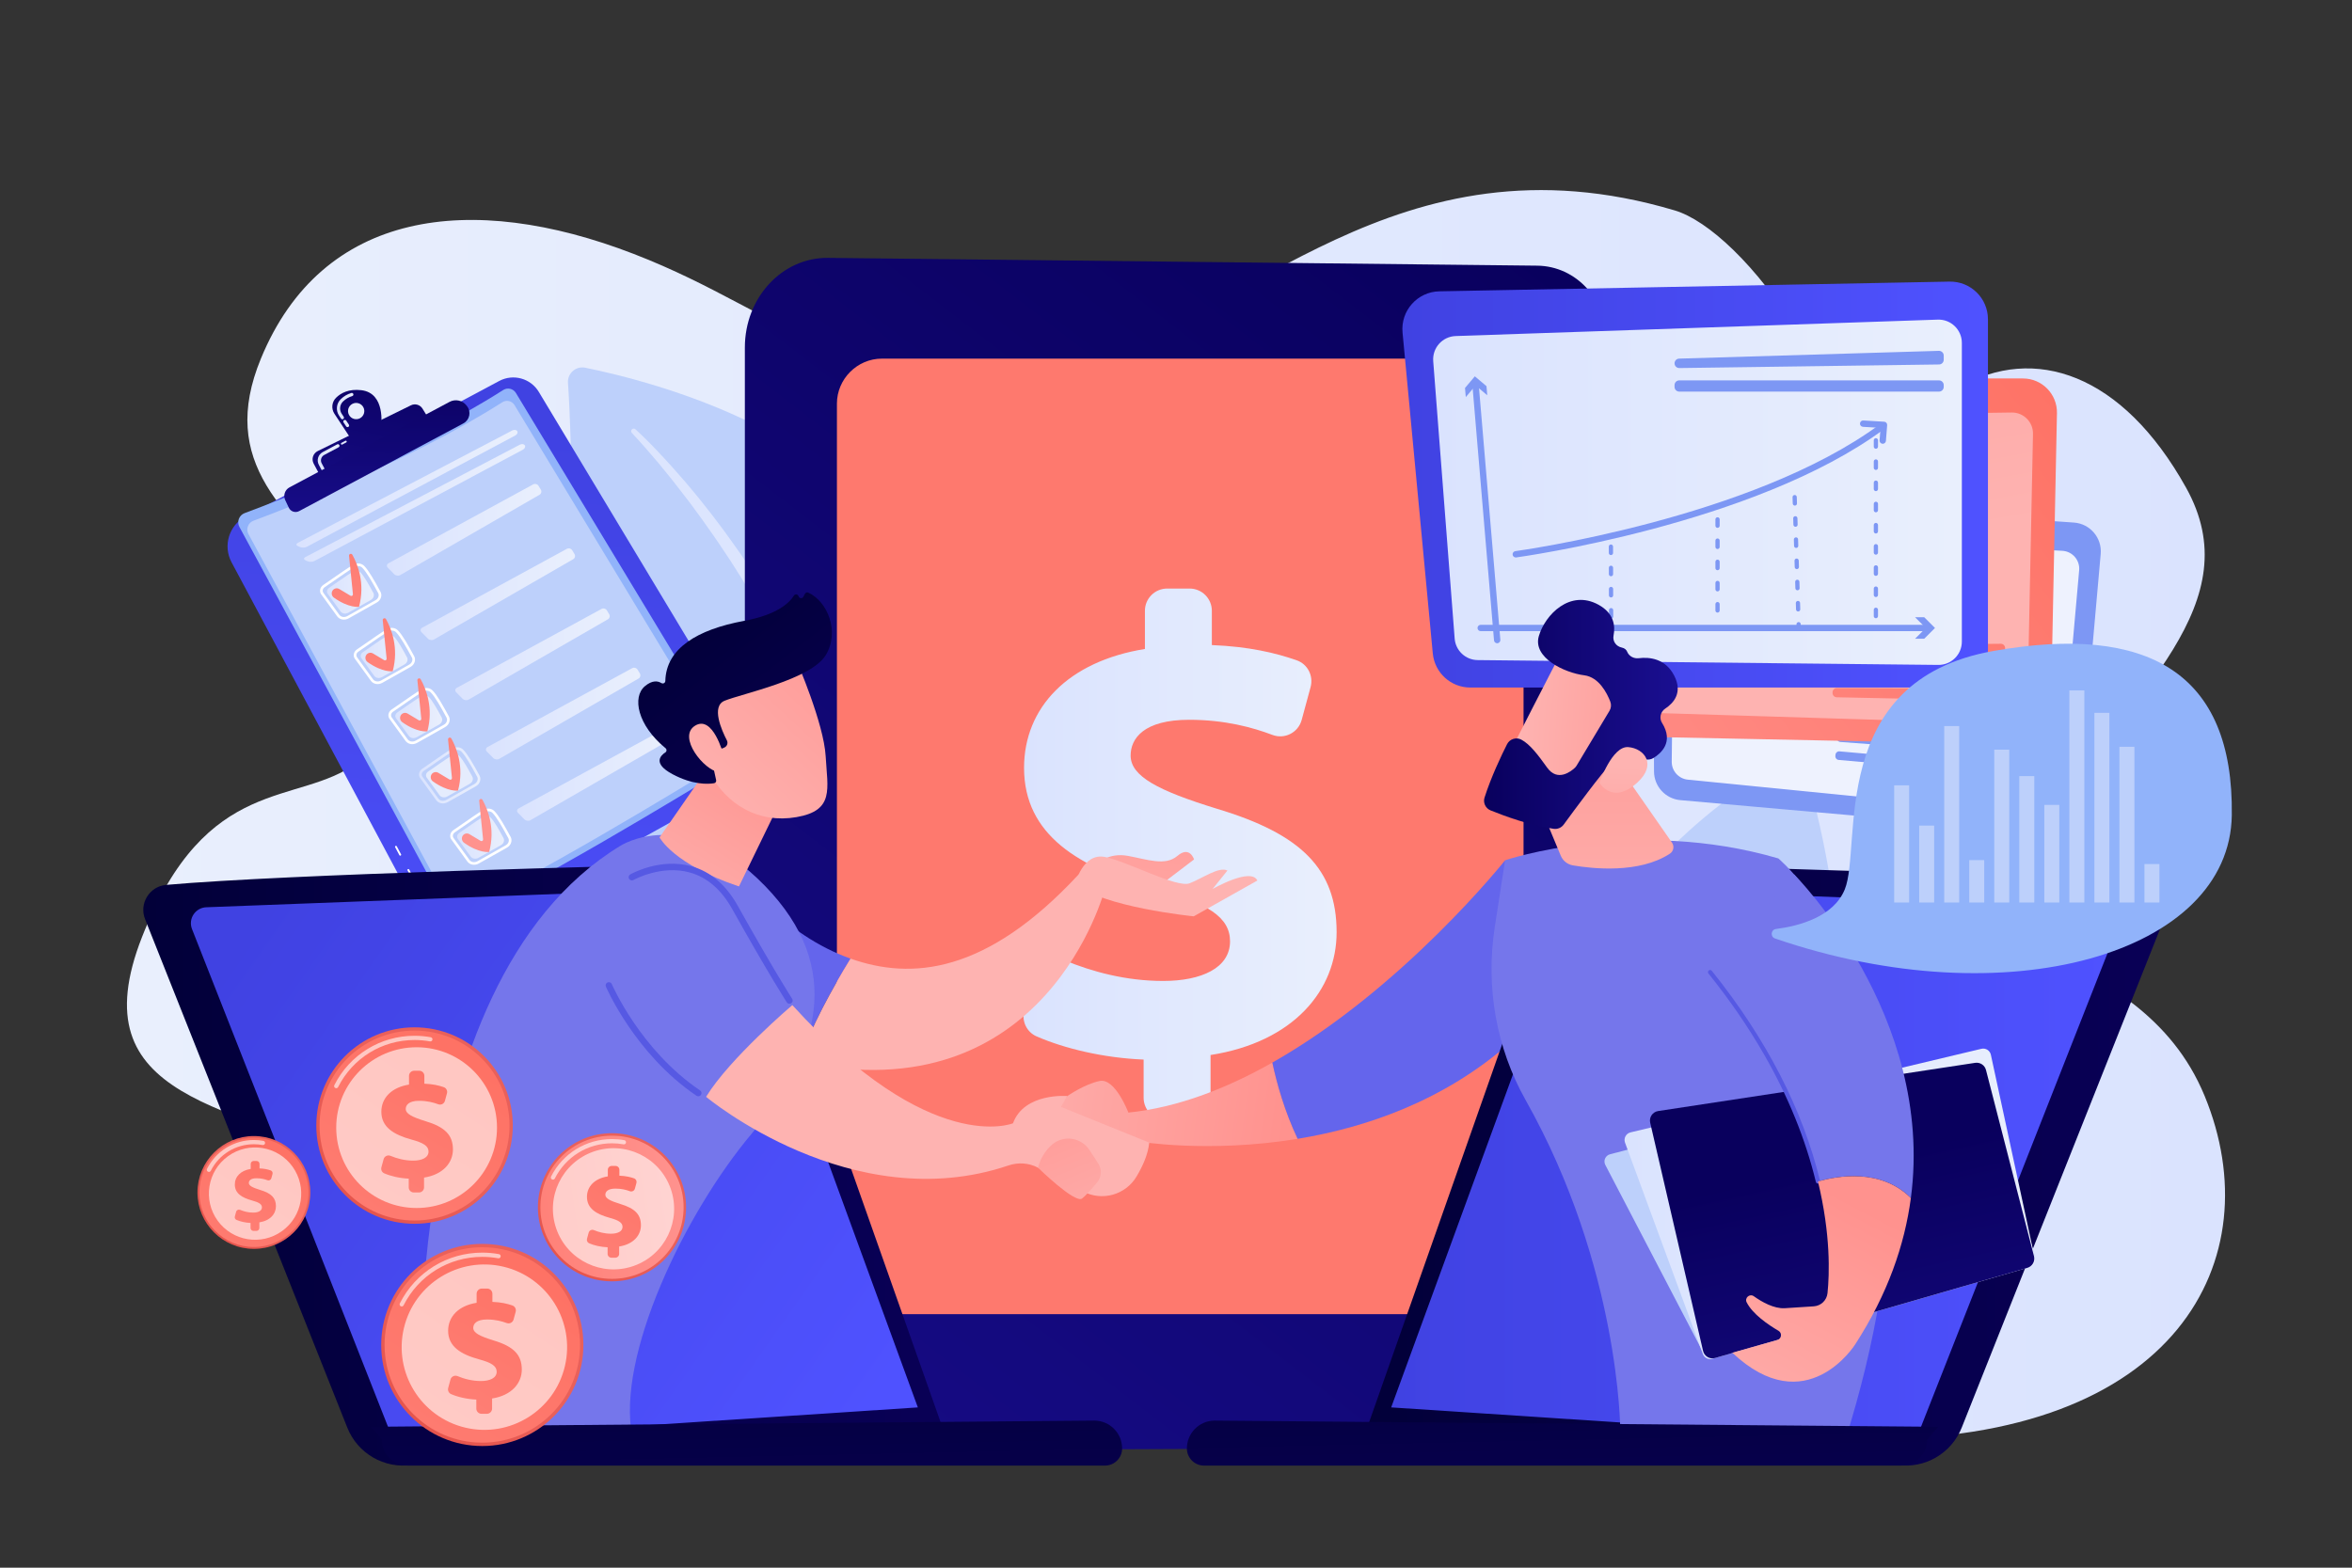 <svg xmlns="http://www.w3.org/2000/svg" xmlns:xlink="http://www.w3.org/1999/xlink" xmlns:serif="http://www.serif.com/" width="100%" height="100%" viewBox="0 0 2475 1650" xml:space="preserve" style="fill-rule:evenodd;clip-rule:evenodd;stroke-linejoin:round;stroke-miterlimit:2;"><rect x="0" y="0" width="2475" height="1650" fill="#333333" stroke="none"/><g id="Background"></g><g id="Illustration"><g><path d="M1762.28,221.45c34.572,10.286 86.274,57.044 131.61,131.622c55.768,91.737 88.902,99.773 167.797,54.576c78.895,-45.197 171.573,-14.833 238.649,105.512c67.075,120.346 -50.425,213.909 -159.332,360.521c-108.906,146.611 108.537,108.689 178.978,279.928c70.441,171.24 -28.903,363.338 -355.771,361.052c-327.315,-2.289 -822.109,2.098 -822.109,2.098c0,0 -458.86,40.482 -625.955,-64.113c-167.094,-104.595 38.434,-155.461 -116.976,-222.336c-155.41,-66.876 -317.624,-71.391 -249.666,-244.253c67.958,-172.862 164.126,-137.064 226.192,-183.285c62.065,-46.221 99.399,-96.395 10.655,-178.656c-88.745,-82.261 -156.68,-137.686 -111.816,-246.673c64.365,-156.364 220.565,-176.539 392.173,-110.263c171.608,66.276 200.745,151.142 483.968,102.011c157.965,-27.402 317.196,-235.332 611.603,-147.741Z" style="fill:url(#_Linear1);fill-rule:nonzero;"></path><g><path d="M1681.08,1486.07c1.279,2.108 4.509,0.815 3.96,-1.589c-7.916,-34.62 -25.752,-146.111 56.818,-199.675c96.256,-62.443 262.09,-89.525 160.487,-466.762c-3.719,-13.808 -19.658,-20.158 -31.877,-12.73c-56.541,34.369 -192.214,129.615 -199.337,255.878c-9.011,159.73 18.599,193.561 4.442,252.358c-25.035,103.979 -5.749,153.975 5.507,172.52Z" style="fill:#bdd0fb;fill-rule:nonzero;"></path><g><path d="M1637.45,1494.31c-0.388,1.496 -2.624,1.039 -2.402,-0.49c8.999,-62.106 34.83,-257.996 27.47,-414.446c-8.869,-188.511 -42.417,-271.353 -57.165,-367.369c-14.748,-96.016 46.106,-217.664 209.028,-178.352c133.015,32.096 237.54,53.99 286.528,46.908c9.394,-1.358 16.394,8.48 12.129,16.96c-28.134,55.951 -104.564,182.367 -224.835,192.425c-154.845,12.949 -157.016,-29.446 -189.629,11.665c-32.613,41.112 -30.931,81.462 -28.41,157.119c2.43,72.904 12.666,360.459 -32.714,535.58Z" style="fill:#bdd0fb;fill-rule:nonzero;"></path><path d="M1656.73,896.895c-4.632,-11.652 -8.275,-23.253 -11.429,-35.167c-3.104,-11.883 -5.696,-23.92 -7.432,-36.115c-3.473,-24.347 -4.171,-49.393 0.242,-73.985c2.256,-12.26 5.834,-24.357 11.016,-35.812c5.189,-11.433 11.912,-22.273 20.268,-31.732c8.324,-9.464 18.188,-17.544 28.585,-24.352c5.205,-3.252 10.345,-6.6 15.732,-9.569c5.276,-3.146 10.766,-5.932 16.229,-8.756c11.05,-5.422 22.409,-10.268 34.123,-14.178c11.741,-3.818 23.788,-6.736 35.989,-8.603c12.2,-1.873 24.535,-2.723 36.813,-2.688c12.283,0.027 24.499,0.857 36.619,2.011c24.239,2.356 48.166,5.742 72.209,6.97c24.025,1.374 48.151,0.1 71.873,-4.047l0.014,-0.002c1.052,-0.184 2.054,0.52 2.238,1.572c0.181,1.035 -0.5,2.022 -1.524,2.229c-23.909,4.809 -48.44,6.724 -72.827,5.943c-24.405,-0.64 -48.568,-3.732 -72.593,-5.584c-24.005,-1.895 -48.054,-2.205 -71.523,1.744c-11.724,1.942 -23.26,4.886 -34.516,8.698c-11.23,3.904 -22.138,8.717 -32.771,14.094c-5.263,2.807 -10.547,5.564 -15.642,8.691c-5.193,2.942 -10.167,6.274 -15.198,9.501c-9.801,6.547 -18.778,13.972 -26.438,22.763c-15.303,17.594 -24.577,39.823 -28.642,62.923c-4.194,23.16 -3.655,47.198 -0.338,70.756c1.687,11.791 3.964,23.524 6.881,35.107c2.902,11.539 6.424,23.134 10.617,34.046l0.064,0.165c0.919,2.391 -0.275,5.074 -2.666,5.993c-2.373,0.911 -5.035,-0.261 -5.973,-2.616Z" style="fill:#dce5fe;fill-rule:nonzero;"></path></g><g><path d="M1665.81,1481.92c-0.897,1.314 -2.943,0.255 -2.387,-1.235c8.181,-21.955 25.919,-79.259 21.706,-154.311c-5.432,-96.792 -76.547,-330.406 107.297,-372.681c161.959,-37.243 257.679,-45.402 302.579,-76.861c6.545,-4.586 15.507,0.229 15.223,8.216c-2.056,57.897 -17.174,210.763 -118.381,248.702c-125.574,47.074 -247.505,-4.506 -287.524,40.709c-38.835,43.878 26.637,211.989 -38.513,307.461Z" style="fill:#bdd0fb;fill-rule:nonzero;"></path><path d="M1676.41,1209.69c-0.791,-10.581 -0.919,-20.881 -0.641,-31.315c0.289,-10.399 0.914,-20.797 1.99,-31.17c2.224,-20.724 6.033,-41.4 12.324,-61.51c3.08,-10.071 6.962,-19.932 11.337,-29.6c4.499,-9.625 9.9,-18.871 15.941,-27.73c6.232,-8.745 13.307,-16.955 21.261,-24.326l6.254,-5.21c1.062,-0.844 2.056,-1.773 3.176,-2.544l3.351,-2.322c2.267,-1.497 4.403,-3.196 6.783,-4.515l7.1,-4.013l1.78,-0.993l1.857,-0.838l3.716,-1.672c2.496,-1.064 4.908,-2.352 7.51,-3.126l7.693,-2.627c2.56,-0.937 5.155,-1.422 7.73,-2.151c10.347,-2.583 20.937,-4.257 31.551,-5.006c21.295,-1.654 42.314,1.153 62.575,3.679c20.259,2.685 40.274,4.652 59.986,1.602c19.704,-2.923 38.514,-10.992 55.926,-21.545l0.011,-0.007c0.822,-0.498 1.891,-0.236 2.389,0.586c0.466,0.768 0.26,1.757 -0.439,2.289c-8.272,6.247 -17.098,11.875 -26.528,16.495c-9.434,4.579 -19.449,8.214 -29.822,10.444c-10.373,2.198 -20.999,3.187 -31.53,3.239c-10.534,0.02 -20.946,-0.779 -31.214,-1.628c-10.266,-0.895 -20.382,-1.893 -30.433,-2.331c-10.046,-0.448 -20.01,-0.384 -29.864,0.498c-9.853,0.881 -19.588,2.607 -29.117,5.174c-2.35,0.709 -4.81,1.24 -7.068,2.089l-6.865,2.394c-2.333,0.691 -4.456,1.877 -6.675,2.833l-3.299,1.503l-1.651,0.749l-1.573,0.899l-6.285,3.603c-2.112,1.173 -3.99,2.721 -6,4.057l-2.971,2.074c-0.994,0.686 -1.87,1.534 -2.812,2.291l-5.554,4.674c-7.04,6.672 -13.536,13.96 -19.246,21.933c-11.233,16.092 -19.669,34.276 -25.947,53.256c-3.052,9.525 -5.777,19.193 -7.954,29.025c-2.194,9.827 -3.888,19.778 -5.377,29.778c-2.879,19.97 -4.204,40.428 -4.114,60.463l0.001,0.183c0.012,2.562 -2.056,4.648 -4.618,4.659c-2.446,0.013 -4.46,-1.889 -4.645,-4.29Z" style="fill:#dce5fe;fill-rule:nonzero;"></path></g><g><path d="M884.875,1128.2c0,0 6.097,-159.91 -66.967,-203.78c-73.064,-43.87 -212.768,-72.645 -214.727,-302.414c-1.147,-134.517 -3.631,-193.359 -5.494,-219.027c-0.727,-10.013 8.276,-17.957 18.114,-15.958c69.591,14.145 295.498,71.501 340.806,226.903c53.712,184.231 -71.732,514.276 -71.732,514.276Z" style="fill:#bdd0fb;fill-rule:nonzero;"></path><path d="M668.727,451.827c5.353,4.934 10.48,9.939 15.549,15.064c2.541,2.552 5.015,5.161 7.484,7.777c2.462,2.621 4.983,5.195 7.383,7.871c4.85,5.311 9.734,10.599 14.433,16.044l7.119,8.115l6.941,8.264l6.894,8.308l6.708,8.456c4.49,5.626 8.964,11.268 13.249,17.052c8.766,11.428 17.005,23.239 25.342,34.99c8.004,11.973 16.158,23.865 23.622,36.198l5.714,9.178l2.857,4.59l2.723,4.67l10.85,18.711l2.687,4.693l2.542,4.774l5.083,9.549l5.083,9.551l2.541,4.776l2.39,4.854c6.261,13.016 12.906,25.761 18.539,39.234c1.514,3.308 2.793,6.712 4.152,10.083c1.333,3.381 2.718,6.743 4.005,10.141l3.691,10.255l1.839,5.13l1.679,5.182l3.356,10.365l3.046,10.456c2.123,6.947 3.706,14.034 5.55,21.052c6.676,28.236 11.494,56.892 14.043,85.732c2.75,28.821 3.354,57.794 2.309,86.663c-0.594,14.436 -1.635,28.847 -3.136,43.213c-1.487,14.404 -3.443,28.61 -6.367,43.007c-0.528,2.602 -3.066,4.283 -5.668,3.754c-2.505,-0.509 -4.157,-2.88 -3.804,-5.379l0.03,-0.207c3.985,-27.808 5.867,-56.39 6.086,-84.705c0.27,-28.369 -0.995,-56.741 -4.031,-84.892c-3.006,-28.154 -7.82,-56.082 -14.499,-83.523c-6.942,-27.359 -15.364,-54.376 -26.508,-80.267c-22.561,-51.898 -50.322,-101.878 -81.096,-149.678l-11.847,-17.755c-3.876,-5.972 -8.145,-11.669 -12.178,-17.536c-4.021,-5.877 -8.233,-11.616 -12.463,-17.343l-6.321,-8.613l-6.509,-8.469c-17.205,-22.679 -35.481,-44.713 -54.864,-65.446l-0.068,-0.072c-1.029,-1.1 -0.971,-2.827 0.13,-3.855c1.047,-0.979 2.67,-0.966 3.71,-0.012Z" style="fill:#dce5fe;fill-rule:nonzero;"></path></g><g><path d="M906.537,1475.58c11.366,5.519 -107.951,-143.346 -146.048,-377.723c-17.952,-110.444 -18.712,-248.904 -81.869,-302.021c-52.563,-44.207 -230.743,-15.487 -289.037,-4.608c-7.284,1.359 -9.703,10.577 -4.01,15.32c28.065,23.387 88.122,78.575 103.929,134.365c20.835,73.536 91.002,120.09 153.707,132.522c62.705,12.431 97.606,24.595 128.515,124.679c30.907,100.084 102.517,261.784 134.813,277.466Z" style="fill:#bdd0fb;fill-rule:nonzero;"></path><path d="M471.744,822.111c37.645,1.506 74.858,10.718 109.133,26.876c17.159,8.021 33.334,18.303 47.978,30.5c14.543,12.301 27.561,26.593 37.891,42.694l3.843,6.054c1.267,2.026 2.344,4.164 3.523,6.242c1.123,2.096 2.339,4.2 3.382,6.29l3.139,6.271c4.205,8.351 8.369,16.722 12.447,25.137c8.176,16.818 16.079,33.771 23.709,50.846c15.283,34.145 29.457,68.771 41.453,104.285c0.332,0.981 -0.195,2.046 -1.177,2.377c-0.941,0.318 -1.959,-0.154 -2.333,-1.059l-0.023,-0.056c-7.055,-17.194 -14.414,-34.346 -22.108,-51.307c-7.603,-17.008 -15.401,-33.929 -23.375,-50.765c-7.956,-16.844 -16.046,-33.625 -24.342,-50.304c-4.092,-8.367 -8.271,-16.691 -12.489,-24.996l-3.15,-6.235c-1.048,-2.082 -2.185,-4.011 -3.271,-6.025c-1.113,-1.984 -2.12,-4.032 -3.317,-5.968l-3.625,-5.786c-9.707,-15.433 -22.131,-29.005 -35.816,-41.069c-6.979,-5.883 -14.182,-11.555 -21.9,-16.503l-2.857,-1.909l-2.93,-1.799c-1.958,-1.192 -3.887,-2.436 -5.871,-3.587c-4.002,-2.248 -7.978,-4.549 -12.104,-6.584c-16.347,-8.448 -33.733,-14.889 -51.48,-20.045c-17.739,-5.148 -36.066,-8.801 -54.436,-10.562l-0.099,-0.01c-0.827,-0.08 -1.434,-0.814 -1.354,-1.641c0.077,-0.8 0.768,-1.392 1.559,-1.362Z" style="fill:#dce5fe;fill-rule:nonzero;"></path></g><g><path d="M850.128,1535.51c6.732,3.549 -37.921,-73.308 -41.348,-141.021c-3.426,-67.713 -18.702,-183.283 -77.095,-252.417c-58.393,-69.133 -122.338,-75.44 -202.912,-12.592c-67.145,52.374 -109.028,78.805 -133.592,83.718c-6.082,1.217 -9.186,8.083 -6.226,13.534c15.754,29.013 60.296,95.655 135.083,90.963c95.396,-5.984 211.009,-67.999 246.246,-16.266c35.237,51.733 30.713,80.68 31.795,105.197c1.083,24.517 3.497,105.395 48.049,128.884Z" style="fill:#bdd0fb;fill-rule:nonzero;"></path><path d="M555.917,1212.57c5.254,-5.078 10.825,-9.635 16.583,-14.04c5.753,-4.391 11.684,-8.581 17.872,-12.391c12.328,-7.679 25.507,-14.231 39.571,-18.751c7.034,-2.231 14.285,-3.958 21.711,-4.915c7.426,-0.902 15.023,-1.03 22.568,-0.097c1.878,0.303 3.774,0.482 5.636,0.898c1.845,0.434 3.76,0.789 5.547,1.301l10.554,3.278l10.331,4.021l10.017,4.818c13.134,6.922 25.009,16.297 34.881,27.32c9.955,10.989 17.703,23.659 24.078,36.755c1.609,3.277 3.233,6.543 4.524,9.945c1.352,3.375 2.809,6.711 4.068,10.113l3.524,10.287c1.247,3.406 2.033,6.945 3.035,10.417c3.951,13.91 6.668,28.078 8.973,42.262c0.148,0.912 -0.471,1.771 -1.383,1.919c-0.864,0.14 -1.681,-0.408 -1.89,-1.242l-0.013,-0.055c-3.434,-13.857 -6.702,-27.739 -11.371,-41.151c-2.121,-6.777 -4.792,-13.331 -7.272,-19.947c-1.336,-3.266 -2.859,-6.447 -4.276,-9.672c-1.359,-3.257 -3.033,-6.347 -4.686,-9.444c-6.515,-12.429 -14.424,-24.047 -23.82,-34.216c-9.41,-10.165 -20.564,-18.534 -32.771,-24.96l-9.364,-4.434l-9.705,-3.709l-9.973,-3.031c-1.654,-0.469 -3.264,-0.777 -4.897,-1.181c-1.627,-0.384 -3.307,-0.542 -4.958,-0.83c-6.661,-0.877 -13.483,-0.829 -20.267,-0.06c-6.795,0.715 -13.567,2.134 -20.225,4.068c-13.338,3.854 -26.226,9.617 -38.63,16.325c-6.175,3.408 -12.308,6.953 -18.262,10.804c-5.933,3.855 -11.805,7.933 -17.404,12.196l-0.043,0.033c-0.764,0.582 -1.855,0.434 -2.437,-0.33c-0.541,-0.71 -0.453,-1.701 0.174,-2.304Z" style="fill:#dce5fe;fill-rule:nonzero;"></path></g></g><g><g><path d="M871.378,271.404l746.233,8.217c41.251,0.454 73.604,36.045 73.577,80.762l-0.663,1106.18c-0.019,30.946 -25.074,56.612 -55.293,56.746l-800.037,3.53c-28.228,0.125 -51.384,-23.485 -51.384,-52.471l-0,-1108.61c-0,-52.524 39.201,-94.883 87.567,-94.351Z" style="fill:url(#_Linear2);fill-rule:nonzero;"></path><path d="M1555.39,377.446l-627.26,0c-26.305,0 -47.435,21.679 -47.435,47.302l0,912.938c0,25.624 21.129,45.489 47.435,45.489l627.26,0c26.305,0 47.825,-19.866 47.825,-45.489l0,-912.938c0,-25.623 -21.52,-47.302 -47.825,-47.302Z" style="fill:#fe796e;fill-rule:nonzero;"></path></g><g><path d="M1203.43,1155.38l0,-40.18c-41.885,-1.677 -83.315,-11.562 -112.739,-24.443c-10.507,-4.599 -15.864,-16.392 -12.845,-27.457l10.207,-37.425c3.744,-13.729 18.676,-20.831 31.8,-15.329c29.19,12.236 65.229,21.918 104.093,21.918c40.342,0 70.428,-13.678 70.428,-41.715c0,-25.297 -23.247,-40.339 -79.318,-55.381c-80.001,-21.881 -137.441,-56.756 -137.441,-127.185c0,-63.594 46.5,-112.142 127.185,-125.131l0,-40.184c0,-12.929 10.481,-23.411 23.411,-23.411l23.607,0c12.93,0 23.411,10.481 23.411,23.411l0,36.078c38.759,1.551 66.971,8.179 89.36,16.047c11.471,4.03 17.74,16.387 14.557,28.122l-9.387,34.613c-3.619,13.347 -17.884,20.658 -30.819,15.767c-20.614,-7.796 -49.759,-15.913 -87.642,-15.913c-47.866,0 -61.539,19.828 -61.539,37.607c0,21.881 28.718,36.923 90.941,56.071c88.892,26.667 125.815,63.59 125.815,129.917c0,60.856 -45.128,115.559 -132.652,129.237l0,44.965c0,12.929 -10.482,23.411 -23.411,23.411l-23.61,0c-12.93,0.001 -23.412,-10.481 -23.412,-23.41Z" style="fill:url(#_Linear3);fill-rule:nonzero;"></path></g></g><g><g><path d="M2153.98,876.382l-385.724,-34.232c-15.637,-1.388 -27.651,-14.444 -27.737,-30.142l-1.421,-260.073c-0.097,-17.702 14.88,-31.749 32.539,-30.52l410.728,28.583c16.99,1.182 29.701,16.079 28.196,33.044l-23.582,265.721c-1.486,16.739 -16.26,29.104 -32.999,27.619Z" style="fill:#7d97f4;fill-rule:nonzero;"></path><path d="M1761.71,577.111l-2.551,224.552c-0.111,9.755 7.25,17.976 16.957,18.941l369.866,36.733c10.419,1.035 19.679,-6.633 20.605,-17.063l21.308,-240.105c0.941,-10.603 -7.092,-19.875 -17.721,-20.454l-388.623,-21.18c-10.695,-0.584 -19.719,7.865 -19.841,18.576Z" style="fill:#fff;fill-opacity:0.87;fill-rule:nonzero;"></path><path d="M1937.05,773.301l209.321,12.283c2.146,0.126 3.763,2 3.573,4.141l-0.298,3.362c-0.184,2.076 -2.002,3.619 -4.08,3.463l-209.022,-15.644c-2.119,-0.159 -3.699,-2.02 -3.511,-4.137c0.18,-2.053 1.961,-3.589 4.017,-3.468Z" style="fill:#7d97f4;fill-rule:nonzero;"></path><path d="M1931.48,794.271l-0.127,1.432c-0.186,2.096 1.363,3.947 3.459,4.133l208.766,18.527c2.097,0.186 3.947,-1.363 4.133,-3.459l0.127,-1.433c0.186,-2.096 -1.362,-3.947 -3.459,-4.133l-208.767,-18.527c-2.096,-0.185 -3.946,1.363 -4.132,3.46Z" style="fill:#7d97f4;fill-rule:nonzero;"></path><path d="M1993.18,818.61l-0.056,0.629c-0.186,2.096 1.362,3.947 3.459,4.133l145.402,12.904c2.096,0.186 3.947,-1.363 4.133,-3.459l0.262,-2.955c0.188,-2.12 -1.397,-3.984 -3.52,-4.138l-145.609,-10.577c-2.075,-0.152 -3.888,1.39 -4.071,3.463Z" style="fill:#7d97f4;fill-rule:nonzero;"></path></g><g><path d="M2121.65,783.473l-455.21,-9.265c-18.454,-0.376 -33.592,-14.729 -34.95,-33.137l-22.494,-304.961c-1.531,-20.757 14.912,-38.434 35.726,-38.407l484.087,0.637c20.025,0.026 36.129,16.483 35.721,36.503l-6.383,313.59c-0.403,19.754 -16.743,35.442 -36.497,35.04Z" style="fill:url(#_Linear4);fill-rule:nonzero;"></path><path d="M1637.53,463.831l14.99,263.612c0.651,11.451 9.945,20.506 21.409,20.86l436.808,13.47c12.304,0.379 22.553,-9.357 22.803,-21.665l5.768,-283.359c0.255,-12.513 -9.911,-22.746 -22.425,-22.574l-457.565,6.277c-12.593,0.172 -22.503,10.806 -21.788,23.379Z" style="fill:url(#_Linear5);fill-rule:nonzero;"></path><path d="M1858.92,679.927l246.524,-2.354c2.527,-0.024 4.574,2.045 4.522,4.571l-0.081,3.967c-0.05,2.45 -2.059,4.406 -4.509,4.389l-246.444,-1.612c-2.499,-0.016 -4.501,-2.073 -4.451,-4.572c0.051,-2.421 2.017,-4.366 4.439,-4.389Z" style="fill:url(#_Linear6);fill-rule:nonzero;"></path><path d="M1854.07,704.972l-0.034,1.691c-0.051,2.474 1.914,4.521 4.389,4.571l246.374,5.015c2.474,0.05 4.521,-1.914 4.571,-4.388l0.034,-1.691c0.05,-2.474 -1.915,-4.521 -4.389,-4.571l-246.374,-5.015c-2.474,-0.051 -4.52,1.914 -4.571,4.388Z" style="fill:url(#_Linear7);fill-rule:nonzero;"></path><path d="M1928.4,728.582l-0.015,0.742c-0.05,2.474 1.915,4.521 4.389,4.571l171.595,3.493c2.474,0.05 4.521,-1.915 4.571,-4.389l0.071,-3.488c0.051,-2.502 -1.958,-4.561 -4.46,-4.572l-171.651,-0.747c-2.447,-0.01 -4.45,1.943 -4.5,4.39Z" style="fill:url(#_Linear8);fill-rule:nonzero;"></path></g><g><path d="M2052.24,723.646l-505.009,-0c-20.473,-0 -37.585,-15.575 -39.506,-35.957l-31.828,-337.674c-2.167,-22.984 15.669,-42.958 38.75,-43.397l536.837,-10.221c22.207,-0.423 40.436,17.463 40.436,39.674l0,347.895c-0,21.914 -17.765,39.68 -39.68,39.68Z" style="fill:url(#_Linear9);fill-rule:nonzero;"></path><path d="M1508.17,380.11l22.573,291.99c0.98,12.684 11.49,22.516 24.212,22.649l484.696,5.078c13.654,0.143 24.799,-10.886 24.799,-24.54l0,-314.357c0,-13.882 -11.504,-25 -25.378,-24.527l-507.269,17.288c-13.961,0.476 -24.71,12.492 -23.633,26.419Z" style="fill:url(#_Linear10);fill-rule:nonzero;"></path><path d="M1766.94,377.44l273.327,-8.176c2.802,-0.084 5.119,2.165 5.119,4.968l-0,4.401c-0,2.718 -2.184,4.932 -4.901,4.97l-273.327,3.775c-2.771,0.038 -5.038,-2.198 -5.038,-4.97c-0.001,-2.687 2.134,-4.887 4.82,-4.968Z" style="fill:#7d97f4;fill-rule:nonzero;"></path><path d="M1762.12,405.323l0,1.876c0,2.745 2.225,4.97 4.97,4.97l273.327,-0c2.745,-0 4.97,-2.225 4.97,-4.97l0,-1.876c0,-2.745 -2.225,-4.97 -4.97,-4.97l-273.327,-0c-2.745,0 -4.97,2.226 -4.97,4.97Z" style="fill:#7d97f4;fill-rule:nonzero;"></path><g><path d="M1695.36,651.114c-1.229,0 -2.227,-0.994 -2.23,-2.225l-0.017,-6.69c-0.003,-1.232 0.993,-2.232 2.225,-2.235l0.005,0c1.229,0 2.227,0.994 2.23,2.225l0.017,6.69c0.003,1.232 -0.993,2.232 -2.224,2.236c-0.001,-0.001 -0.004,-0.001 -0.006,-0.001Zm-0.057,-22.3c-1.229,-0 -2.227,-0.994 -2.23,-2.225l-0.017,-6.69c-0.003,-1.232 0.993,-2.232 2.225,-2.235l0.005,-0c1.229,-0 2.227,0.994 2.23,2.225l0.017,6.69c0.003,1.232 -0.993,2.232 -2.224,2.235l-0.006,-0Zm-0.057,-22.3c-1.229,-0 -2.227,-0.994 -2.23,-2.224l-0.017,-6.69c-0.003,-1.232 0.993,-2.232 2.225,-2.235l0.005,0c1.229,0 2.227,0.994 2.23,2.225l0.017,6.69c0.003,1.231 -0.993,2.232 -2.225,2.235c-0,-0.001 -0.002,-0.001 -0.005,-0.001Zm-0.056,-22.3c-1.229,-0 -2.227,-0.994 -2.23,-2.224l-0.017,-6.69c-0.003,-1.232 0.993,-2.232 2.224,-2.235l0.005,-0c1.229,-0 2.227,0.994 2.23,2.225l0.017,6.69c0.003,1.232 -0.993,2.232 -2.225,2.235c0.001,-0.001 -0.002,-0.001 -0.004,-0.001Z" style="fill:#7d97f4;fill-rule:nonzero;"></path></g><g><path d="M1807.36,644.759c-1.231,0 -2.23,-0.998 -2.23,-2.23l0,-6.69c0,-1.232 0.999,-2.23 2.23,-2.23c1.232,0 2.23,0.999 2.23,2.23l0,6.69c0,1.231 -0.999,2.23 -2.23,2.23Zm0,-22.3c-1.231,-0 -2.23,-0.999 -2.23,-2.23l0,-6.69c0,-1.232 0.999,-2.23 2.23,-2.23c1.232,-0 2.23,0.999 2.23,2.23l0,6.69c0,1.231 -0.999,2.23 -2.23,2.23Zm0,-22.3c-1.231,-0 -2.23,-0.999 -2.23,-2.23l0,-6.69c0,-1.232 0.999,-2.23 2.23,-2.23c1.232,-0 2.23,0.998 2.23,2.23l0,6.69c0,1.231 -0.999,2.23 -2.23,2.23Zm0,-22.3c-1.231,-0 -2.23,-0.998 -2.23,-2.23l0,-6.69c0,-1.232 0.999,-2.23 2.23,-2.23c1.232,-0 2.23,0.998 2.23,2.23l0,6.69c0,1.231 -0.999,2.23 -2.23,2.23Zm0,-22.3c-1.231,-0 -2.23,-0.998 -2.23,-2.23l0,-6.69c0,-1.232 0.999,-2.23 2.23,-2.23c1.232,-0 2.23,0.998 2.23,2.23l0,6.69c0,1.231 -0.999,2.23 -2.23,2.23Z" style="fill:#7d97f4;fill-rule:nonzero;"></path></g><g><path d="M1892.79,663.187c-1.2,0 -2.191,-0.953 -2.228,-2.16l-0.124,-3.992c-0.038,-1.232 0.929,-2.26 2.159,-2.299c1.237,-0.106 2.26,0.928 2.299,2.159l0.124,3.992c0.038,1.232 -0.929,2.26 -2.159,2.299c-0.024,0.001 -0.048,0.001 -0.071,0.001Zm-0.607,-19.595c-1.2,0 -2.191,-0.953 -2.228,-2.16l-0.208,-6.687c-0.038,-1.232 0.929,-2.26 2.159,-2.299c1.229,-0.06 2.26,0.929 2.299,2.159l0.208,6.687c0.038,1.232 -0.929,2.26 -2.159,2.299c-0.024,0.001 -0.048,0.001 -0.071,0.001Zm-0.693,-22.289c-1.2,0 -2.191,-0.954 -2.228,-2.161l-0.207,-6.687c-0.038,-1.23 0.929,-2.259 2.16,-2.297c1.221,-0.073 2.259,0.93 2.297,2.16l0.207,6.687c0.038,1.23 -0.929,2.259 -2.16,2.297c-0.022,0.001 -0.046,0.001 -0.069,0.001Zm-0.691,-22.29c-1.2,0 -2.191,-0.954 -2.228,-2.161l-0.207,-6.687c-0.038,-1.23 0.929,-2.259 2.16,-2.297c1.214,-0.084 2.259,0.929 2.297,2.16l0.207,6.687c0.038,1.23 -0.929,2.259 -2.16,2.298l-0.069,0Zm-0.692,-22.289c-1.2,0 -2.191,-0.953 -2.228,-2.16l-0.208,-6.687c-0.038,-1.232 0.929,-2.26 2.159,-2.299c1.266,-0.096 2.26,0.928 2.299,2.159l0.208,6.687c0.038,1.232 -0.929,2.26 -2.159,2.299c-0.024,0.001 -0.048,0.001 -0.071,0.001Zm-0.691,-22.289c-1.2,-0 -2.191,-0.953 -2.228,-2.16l-0.208,-6.687c-0.038,-1.232 0.929,-2.26 2.159,-2.299c1.26,-0.05 2.26,0.928 2.299,2.159l0.208,6.687c0.038,1.232 -0.929,2.26 -2.159,2.299c-0.024,0.001 -0.048,0.001 -0.071,0.001Zm-0.691,-22.289c-1.2,-0 -2.191,-0.953 -2.228,-2.16l-0.208,-6.687c-0.038,-1.232 0.929,-2.26 2.159,-2.299c1.252,-0.063 2.26,0.929 2.299,2.159l0.208,6.687c0.038,1.232 -0.929,2.26 -2.159,2.299c-0.024,0.001 -0.048,0.001 -0.071,0.001Z" style="fill:#7d97f4;fill-rule:nonzero;"></path></g><g><path d="M1973.99,650.705c-1.232,0 -2.23,-0.998 -2.23,-2.23l0,-6.69c0,-1.232 0.999,-2.23 2.23,-2.23c1.231,0 2.23,0.998 2.23,2.23l0,6.69c0,1.231 -0.999,2.23 -2.23,2.23Zm0,-22.3c-1.232,-0 -2.23,-0.998 -2.23,-2.23l0,-6.69c0,-1.232 0.999,-2.23 2.23,-2.23c1.231,-0 2.23,0.999 2.23,2.23l0,6.69c0,1.231 -0.999,2.23 -2.23,2.23Zm0,-22.3c-1.232,-0 -2.23,-0.999 -2.23,-2.23l0,-6.69c0,-1.231 0.999,-2.23 2.23,-2.23c1.231,-0 2.23,0.999 2.23,2.23l0,6.69c0,1.231 -0.999,2.23 -2.23,2.23Zm0,-22.3c-1.232,-0 -2.23,-0.999 -2.23,-2.23l0,-6.69c0,-1.232 0.999,-2.23 2.23,-2.23c1.231,-0 2.23,0.998 2.23,2.23l0,6.69c0,1.231 -0.999,2.23 -2.23,2.23Zm0,-22.3c-1.232,-0 -2.23,-0.998 -2.23,-2.23l0,-6.69c0,-1.232 0.999,-2.23 2.23,-2.23c1.231,-0 2.23,0.998 2.23,2.23l0,6.69c0,1.231 -0.999,2.23 -2.23,2.23Zm0,-22.3c-1.232,-0 -2.23,-0.998 -2.23,-2.23l0,-6.69c0,-1.232 0.999,-2.23 2.23,-2.23c1.231,-0 2.23,0.998 2.23,2.23l0,6.69c0,1.231 -0.999,2.23 -2.23,2.23Zm0,-22.3c-1.232,-0 -2.23,-0.999 -2.23,-2.23l0,-6.69c0,-1.231 0.999,-2.23 2.23,-2.23c1.231,-0 2.23,0.999 2.23,2.23l0,6.69c0,1.231 -0.999,2.23 -2.23,2.23Zm0,-22.3c-1.232,-0 -2.23,-0.999 -2.23,-2.23l0,-6.69c0,-1.231 0.999,-2.23 2.23,-2.23c1.231,-0 2.23,0.999 2.23,2.23l0,6.69c0,1.232 -0.999,2.23 -2.23,2.23Zm0,-22.3c-1.232,-0 -2.23,-0.998 -2.23,-2.23l0,-6.69c0,-1.232 0.999,-2.23 2.23,-2.23c1.231,-0 2.23,0.999 2.23,2.23l0,6.69c0,1.232 -0.999,2.23 -2.23,2.23Z" style="fill:#7d97f4;fill-rule:nonzero;"></path></g><g><path d="M1575.47,677.03c-1.72,0 -3.182,-1.318 -3.33,-3.063l-22.86,-269.978c-0.156,-1.84 1.21,-3.459 3.051,-3.615c1.852,-0.141 3.458,1.211 3.615,3.051l22.86,269.978c0.156,1.84 -1.21,3.459 -3.051,3.615c-0.096,0.008 -0.191,0.012 -0.285,0.012Z" style="fill:#7d97f4;fill-rule:nonzero;"></path><g><path d="M1542.43,417.943l10.344,-12.265l12.259,10.351l-0.813,-9.596l-12.258,-10.344l-10.344,12.258l0.812,9.596Z" style="fill:#7d97f4;fill-rule:nonzero;"></path></g></g><g><path d="M2028.53,664.302l-470.4,0c-1.848,0 -3.345,-1.497 -3.345,-3.345c0,-1.848 1.497,-3.345 3.345,-3.345l470.4,0c1.848,0 3.345,1.497 3.345,3.345c0,1.847 -1.497,3.345 -3.345,3.345Z" style="fill:#7d97f4;fill-rule:nonzero;"></path><g><path d="M2015.2,672.298l11.348,-11.342l-11.348,-11.341l9.63,0l11.341,11.341l-11.341,11.342l-9.63,0Z" style="fill:#7d97f4;fill-rule:nonzero;"></path></g></g><g><path d="M1595.04,586.73c-1.651,0 -3.088,-1.222 -3.311,-2.903c-0.244,-1.831 1.043,-3.515 2.874,-3.759c2.472,-0.329 248.761,-34.055 383.587,-133.469c1.486,-1.1 3.58,-0.782 4.678,0.706c1.095,1.487 0.78,3.582 -0.708,4.678c-136.218,100.442 -384.186,134.388 -386.675,134.719c-0.149,0.019 -0.298,0.028 -0.445,0.028Z" style="fill:#7d97f4;fill-rule:nonzero;"></path></g><g><path d="M1981.21,467.083c-0.087,0 -0.176,-0.004 -0.266,-0.011c-1.841,-0.144 -3.218,-1.755 -3.073,-3.595l1.035,-13.14l-18.525,-1.1c-1.843,-0.109 -3.25,-1.692 -3.141,-3.536c0.109,-1.845 1.68,-3.289 3.538,-3.14l21.929,1.3c0.896,0.052 1.734,0.464 2.325,1.141c0.589,0.677 0.882,1.563 0.812,2.458l-1.301,16.54c-0.14,1.752 -1.604,3.083 -3.333,3.083Z" style="fill:#7d97f4;fill-rule:nonzero;"></path></g></g></g><g><path d="M258.291,543.629l267.04,-142.657c14.732,-7.87 33.048,-2.815 41.657,11.498l226.537,376.628c6.737,11.2 2.862,25.754 -8.553,32.121l-303.09,169.066c-10.726,5.983 -24.273,2.004 -30.06,-8.828l-208.157,-389.651c-9.265,-17.343 -2.716,-38.912 14.626,-48.177Z" style="fill:url(#_Linear11);fill-rule:nonzero;"></path><path d="M523.165,959.953l-0.003,0.002l-34.483,17.852c-11.608,6.009 -26.062,1.519 -32.221,-10.01l-27.622,-51.706c-0.257,-0.482 -0.075,-1.081 0.407,-1.338c0.504,-0.236 1.081,-0.076 1.338,0.406l27.622,51.706c5.652,10.579 18.916,14.7 29.567,9.185l34.483,-17.852c0.485,-0.251 1.081,-0.061 1.333,0.424c0.25,0.484 0.062,1.079 -0.421,1.331Z" style="fill:#fff;fill-rule:nonzero;"></path><path d="M421.611,900.485c-0.48,0.251 -1.075,0.069 -1.33,-0.41l-4.474,-8.373c-0.257,-0.482 -0.076,-1.081 0.406,-1.338c0.003,-0.001 0.005,-0.003 0.005,-0.003c0.483,-0.252 1.077,-0.07 1.333,0.409l4.474,8.373c0.257,0.482 0.076,1.081 -0.406,1.338c-0.003,0.001 -0.006,0.003 -0.008,0.004Z" style="fill:#fff;fill-rule:nonzero;"></path><g><path d="M257.436,540.052c39.109,-14.536 172.679,-66.231 272.106,-129.577c4.534,-2.889 10.551,-1.498 13.333,3.103l228.416,377.842c3.132,5.181 1.496,11.916 -3.666,15.079c-42.227,25.875 -216.478,131.785 -284.116,159.295c-4.116,1.674 -8.829,-0.027 -10.946,-3.935l-220.612,-407.183c-2.997,-5.531 -0.411,-12.432 5.485,-14.624Z" style="fill:#91b3fa;fill-rule:nonzero;"></path><path d="M266.731,548.053c37.636,-13.988 166.177,-63.737 261.86,-124.698c4.363,-2.78 10.154,-1.442 12.831,2.986l219.815,363.615c3.014,4.985 1.44,11.467 -3.528,14.511c-40.636,24.901 -208.327,126.823 -273.417,153.296c-3.962,1.611 -8.497,-0.026 -10.534,-3.786l-212.304,-391.85c-2.886,-5.323 -0.398,-11.964 5.277,-14.074Z" style="fill:#bdd0fb;fill-rule:nonzero;"></path><path d="M542.384,458.251c1.94,-1.037 2.801,-3.053 1.912,-4.481c-0.889,-1.428 -3.21,-1.761 -5.158,-0.74l-225.779,118.337c-1.949,1.021 -1.89,2.57 0.129,3.443l2.25,0.972c2.02,0.872 5.26,0.738 7.2,-0.299l219.446,-117.232Z" style="fill:url(#_Linear12);fill-rule:nonzero;"></path><path d="M321.349,586.325c-1.949,1.021 -1.89,2.571 0.129,3.443l2.25,0.972c2.02,0.872 5.26,0.738 7.2,-0.299l219.446,-117.231c1.941,-1.037 2.801,-3.053 1.912,-4.482c-0.889,-1.428 -3.21,-1.761 -5.159,-0.74l-225.778,118.337Z" style="fill:url(#_Linear13);fill-rule:nonzero;"></path><path d="M432.126,701.863c-0.027,0.016 -0.054,0.031 -0.081,0.047l-29.681,16.736c-4.278,2.411 -9.477,1.507 -12.095,-2.103l-16.876,-23.271c-1.004,-1.385 -1.385,-3.104 -1.076,-4.844c0.345,-1.943 1.536,-3.723 3.266,-4.886c2.393,-1.605 5.653,-3.875 9.241,-6.372c7.812,-5.437 16.666,-11.6 22.098,-14.822c0.04,-0.024 0.08,-0.048 0.12,-0.071c3.913,-2.256 8.656,-1.812 11.578,1.1c4.825,4.807 10.897,15.652 17.217,27.291c2.074,3.818 0.409,8.82 -3.711,11.195Zm-54.991,-16.011c-1.108,0.744 -1.866,1.86 -2.08,3.064c-0.177,0.989 0.033,1.957 0.589,2.724l16.876,23.271c1.788,2.467 5.433,3.031 8.479,1.314l29.681,-16.736c0.019,-0.011 0.039,-0.023 0.058,-0.034c2.822,-1.627 4.014,-4.96 2.658,-7.459c-6.218,-11.45 -12.178,-22.104 -16.738,-26.648c-2.019,-2.011 -5.606,-2.302 -8.316,-0.607c-5.345,3.171 -14.54,9.571 -21.929,14.712c-3.602,2.507 -6.877,4.786 -9.278,6.399Z" style="fill:#fff;fill-rule:nonzero;"></path><path d="M381.738,686.508c5.956,-3.999 18.645,-13.138 24.991,-16.903c2.689,-1.595 6.008,-1.329 7.997,0.654c3.864,3.85 8.943,13.037 13.567,21.552c1.385,2.55 0.233,5.887 -2.601,7.485l-23.719,13.374c-2.917,1.645 -6.466,1.055 -8.221,-1.365l-13.485,-18.596c-1.394,-1.923 -0.737,-4.718 1.471,-6.201Z" style="fill:url(#_Linear14);fill-rule:nonzero;"></path><path d="M444.276,660.647c-1.932,1.053 -2.245,3.193 -0.696,4.756l6.764,6.825c1.549,1.563 4.375,1.942 6.281,0.843l146.543,-84.493c1.906,-1.099 2.532,-3.537 1.392,-5.419l-2.443,-4.031c-1.14,-1.881 -3.654,-2.559 -5.585,-1.506l-152.256,83.025Z" style="fill:url(#_Linear15);fill-rule:nonzero;"></path><path d="M385.234,689.668c1.45,-2.549 4.713,-3.408 7.23,-1.903l11.84,7.08c1.185,0.709 2.672,-0.236 2.533,-1.61l-4.096,-40.475c-0.204,-2.019 2.496,-2.854 3.484,-1.081c5.523,9.919 13.691,30.116 7,54.822c0,0 -10.599,1.627 -26.401,-9.665c-2.285,-1.632 -2.977,-4.73 -1.59,-7.168Z" style="fill:url(#_Linear16);fill-rule:nonzero;"></path><path d="M396.677,634.042c-0.027,0.016 -0.054,0.031 -0.081,0.047l-29.681,16.736c-4.277,2.411 -9.477,1.507 -12.094,-2.103l-16.876,-23.271c-1.004,-1.385 -1.385,-3.105 -1.076,-4.844c0.345,-1.943 1.536,-3.723 3.266,-4.885c2.392,-1.605 5.653,-3.875 9.241,-6.372c7.812,-5.437 16.666,-11.6 22.098,-14.822c0.041,-0.024 0.08,-0.048 0.12,-0.071c3.913,-2.256 8.656,-1.812 11.579,1.099c4.824,4.807 10.897,15.652 17.217,27.291c2.072,3.819 0.407,8.821 -3.713,11.195Zm-54.991,-16.011c-1.108,0.744 -1.866,1.86 -2.08,3.064c-0.177,0.989 0.033,1.957 0.589,2.724l16.876,23.271c1.788,2.467 5.433,3.031 8.479,1.314l29.681,-16.736c0.019,-0.011 0.039,-0.023 0.058,-0.034c2.822,-1.627 4.014,-4.96 2.658,-7.459c-6.218,-11.45 -12.178,-22.104 -16.738,-26.648c-2.02,-2.011 -5.606,-2.302 -8.316,-0.607c-5.345,3.171 -14.54,9.571 -21.929,14.712c-3.602,2.508 -6.877,4.786 -9.278,6.399Z" style="fill:#fff;fill-rule:nonzero;"></path><path d="M346.289,618.688c5.956,-3.999 18.645,-13.138 24.991,-16.903c2.689,-1.595 6.008,-1.329 7.997,0.654c3.864,3.85 8.943,13.037 13.567,21.552c1.385,2.551 0.233,5.888 -2.601,7.486l-23.719,13.374c-2.917,1.645 -6.466,1.055 -8.221,-1.365l-13.485,-18.596c-1.394,-1.925 -0.737,-4.72 1.471,-6.202Z" style="fill:url(#_Linear17);fill-rule:nonzero;"></path><path d="M408.827,592.826c-1.931,1.053 -2.245,3.193 -0.696,4.756l6.764,6.825c1.549,1.563 4.375,1.942 6.281,0.843l146.543,-84.493c1.906,-1.099 2.532,-3.537 1.392,-5.419l-2.443,-4.031c-1.14,-1.882 -3.654,-2.559 -5.585,-1.506l-152.256,83.025Z" style="fill:url(#_Linear18);fill-rule:nonzero;"></path><path d="M349.785,621.847c1.45,-2.549 4.713,-3.408 7.23,-1.903l11.84,7.08c1.186,0.709 2.672,-0.236 2.533,-1.61l-4.096,-40.475c-0.204,-2.019 2.496,-2.854 3.483,-1.081c5.523,9.919 13.691,30.116 7,54.822c0,0 -10.6,1.627 -26.401,-9.665c-2.283,-1.632 -2.976,-4.729 -1.589,-7.168Z" style="fill:url(#_Linear19);fill-rule:nonzero;"></path><path d="M468.602,765.127c-0.027,0.016 -0.054,0.031 -0.081,0.047l-29.681,16.736c-4.278,2.411 -9.477,1.508 -12.094,-2.103l-16.875,-23.27c-1.005,-1.386 -1.386,-3.106 -1.077,-4.844c0.346,-1.943 1.536,-3.724 3.266,-4.886c2.393,-1.605 5.653,-3.875 9.241,-6.372c7.812,-5.437 16.666,-11.599 22.097,-14.822c0.041,-0.023 0.08,-0.047 0.12,-0.07c3.913,-2.256 8.657,-1.812 11.579,1.101c4.824,4.806 10.897,15.652 17.216,27.289c2.074,3.817 0.408,8.819 -3.711,11.194Zm-54.991,-16.012c-1.107,0.743 -1.866,1.859 -2.08,3.064c-0.177,0.989 0.033,1.957 0.59,2.725l16.875,23.27c1.788,2.466 5.433,3.03 8.479,1.313l29.681,-16.736c0.019,-0.011 0.039,-0.022 0.058,-0.034c2.822,-1.627 4.014,-4.959 2.658,-7.459c-6.218,-11.45 -12.177,-22.105 -16.737,-26.647c-2.021,-2.013 -5.59,-2.273 -8.317,-0.608c-5.344,3.171 -14.54,9.571 -21.93,14.712c-3.602,2.509 -6.876,4.787 -9.277,6.4Z" style="fill:#fff;fill-rule:nonzero;"></path><path d="M418.214,749.773c5.956,-3.999 18.645,-13.138 24.991,-16.903c2.689,-1.596 6.008,-1.329 7.997,0.654c3.864,3.85 8.943,13.037 13.567,21.552c1.385,2.55 0.233,5.887 -2.601,7.485l-23.719,13.374c-2.917,1.645 -6.465,1.055 -8.221,-1.365l-13.485,-18.596c-1.394,-1.925 -0.737,-4.719 1.471,-6.201Z" style="fill:url(#_Linear20);fill-rule:nonzero;"></path><path d="M480.752,723.911c-1.932,1.053 -2.245,3.193 -0.696,4.756l6.764,6.825c1.549,1.563 4.375,1.942 6.281,0.843l146.543,-84.493c1.906,-1.099 2.532,-3.537 1.392,-5.419l-2.443,-4.031c-1.14,-1.881 -3.654,-2.559 -5.585,-1.506l-152.256,83.025Z" style="fill:url(#_Linear21);fill-rule:nonzero;"></path><path d="M421.71,752.932c1.45,-2.549 4.712,-3.408 7.229,-1.903l11.84,7.08c1.185,0.709 2.672,-0.237 2.533,-1.611l-4.096,-40.475c-0.204,-2.019 2.497,-2.854 3.484,-1.081c5.522,9.919 13.691,30.116 6.999,54.822c-0,0 -10.599,1.626 -26.401,-9.665c-2.282,-1.631 -2.975,-4.729 -1.588,-7.167Z" style="fill:url(#_Linear22);fill-rule:nonzero;"></path><path d="M500.865,827.47c-0.026,0.015 -0.052,0.03 -0.078,0.045l-29.683,16.735c-4.276,2.412 -9.476,1.508 -12.094,-2.103l-16.875,-23.269c-1.004,-1.385 -1.385,-3.105 -1.077,-4.844c0.345,-1.943 1.536,-3.723 3.266,-4.887c2.391,-1.604 5.648,-3.871 9.232,-6.365c7.429,-5.17 16.675,-11.604 22.108,-14.828c3.873,-2.258 8.745,-1.913 11.698,1.029c4.824,4.807 10.897,15.652 17.216,27.289c2.073,3.818 0.406,8.822 -3.713,11.198Zm-54.99,-16.014c-1.107,0.744 -1.865,1.861 -2.079,3.065c-0.176,0.99 0.034,1.957 0.59,2.723l16.875,23.27c1.788,2.467 5.434,3.032 8.478,1.314l29.683,-16.735c2.754,-1.654 4.081,-4.977 2.715,-7.494c-6.218,-11.45 -12.177,-22.103 -16.737,-26.648c-2.02,-2.011 -5.572,-2.242 -8.316,-0.606c-5.348,3.171 -14.547,9.574 -21.939,14.718c-3.6,2.505 -6.871,4.781 -9.27,6.393Z" style="fill:url(#_Linear23);fill-rule:nonzero;"></path><path d="M450.478,812.113c5.957,-3.999 18.645,-13.138 24.991,-16.903c2.689,-1.595 6.008,-1.329 7.997,0.654c3.864,3.85 8.943,13.036 13.567,21.552c1.385,2.55 0.233,5.887 -2.601,7.485l-23.719,13.374c-2.916,1.645 -6.465,1.056 -8.221,-1.365l-13.485,-18.595c-1.394,-1.925 -0.737,-4.719 1.471,-6.202Z" style="fill:#fff;fill-opacity:0.6;fill-rule:nonzero;"></path><path d="M513.016,786.252c-1.931,1.053 -2.245,3.193 -0.696,4.756l6.764,6.825c1.549,1.563 4.375,1.942 6.281,0.843l146.543,-84.492c1.906,-1.099 2.532,-3.537 1.392,-5.419l-2.443,-4.031c-1.14,-1.881 -3.654,-2.559 -5.585,-1.506l-152.256,83.024Z" style="fill:url(#_Linear24);fill-rule:nonzero;"></path><path d="M453.974,815.273c1.45,-2.55 4.712,-3.408 7.23,-1.903l11.84,7.08c1.185,0.709 2.671,-0.236 2.532,-1.61l-4.096,-40.475c-0.204,-2.019 2.496,-2.854 3.484,-1.081c5.522,9.919 13.691,30.115 6.999,54.821c0,0 -10.599,1.627 -26.401,-9.665c-2.282,-1.631 -2.975,-4.729 -1.588,-7.167Z" style="fill:url(#_Linear25);fill-rule:nonzero;"></path><path d="M533.634,892.048c-0.027,0.015 -0.054,0.031 -0.081,0.047l-29.681,16.736c-4.277,2.412 -9.477,1.508 -12.094,-2.103l-16.876,-23.271c-1.004,-1.385 -1.386,-3.104 -1.076,-4.844c0.346,-1.943 1.536,-3.724 3.266,-4.886c2.393,-1.605 5.653,-3.875 9.241,-6.372c7.812,-5.437 16.667,-11.6 22.098,-14.822c4.04,-2.259 8.747,-1.912 11.698,1.029c4.825,4.807 10.898,15.653 17.217,27.291c2.073,3.818 0.407,8.82 -3.712,11.195Zm-54.992,-16.011c-1.108,0.743 -1.866,1.86 -2.079,3.064c-0.177,0.989 0.033,1.957 0.589,2.724l16.876,23.271c1.788,2.466 5.433,3.03 8.479,1.314l29.681,-16.736c0.019,-0.011 0.039,-0.022 0.058,-0.034c2.822,-1.627 4.014,-4.959 2.658,-7.458c-6.218,-11.45 -12.178,-22.104 -16.737,-26.649c-2.02,-2.012 -5.554,-2.211 -8.316,-0.606c-5.345,3.171 -14.54,9.571 -21.93,14.712c-3.602,2.506 -6.877,4.785 -9.279,6.398Z" style="fill:#fff;fill-rule:nonzero;"></path><path d="M483.246,876.694c5.957,-3.999 18.645,-13.138 24.991,-16.903c2.689,-1.595 6.008,-1.329 7.997,0.654c3.864,3.85 8.943,13.037 13.567,21.552c1.385,2.55 0.234,5.887 -2.601,7.485l-23.719,13.374c-2.917,1.645 -6.466,1.055 -8.221,-1.365l-13.485,-18.596c-1.394,-1.924 -0.737,-4.719 1.471,-6.201Z" style="fill:url(#_Linear26);fill-rule:nonzero;"></path><path d="M545.784,850.832c-1.932,1.053 -2.245,3.194 -0.696,4.756l6.764,6.825c1.549,1.563 4.375,1.942 6.281,0.843l146.543,-84.493c1.906,-1.099 2.532,-3.537 1.392,-5.419l-2.443,-4.031c-1.14,-1.881 -3.654,-2.559 -5.585,-1.506l-152.256,83.025Z" style="fill:url(#_Linear27);fill-rule:nonzero;"></path><path d="M486.742,879.853c1.45,-2.549 4.713,-3.408 7.23,-1.903l11.84,7.08c1.185,0.709 2.671,-0.236 2.532,-1.61l-4.096,-40.475c-0.204,-2.019 2.497,-2.854 3.484,-1.081c5.522,9.919 13.691,30.116 7,54.822c0,-0 -10.599,1.627 -26.401,-9.665c-2.283,-1.632 -2.976,-4.73 -1.589,-7.168Z" style="fill:url(#_Linear28);fill-rule:nonzero;"></path></g><path d="M380.174,410.666c-13.23,-1.557 -21.547,3.056 -26.52,7.953c-4.537,4.466 -5.25,11.531 -1.75,16.85l17.393,26.432l31.735,-13.497c-0.001,-0.002 5.089,-34.683 -20.858,-37.738Zm-1.347,29.539c-4.172,2.229 -9.362,0.653 -11.591,-3.519c-2.229,-4.173 -0.654,-9.362 3.519,-11.591c4.173,-2.229 9.362,-0.654 11.591,3.519c2.229,4.173 0.654,9.362 -3.519,11.591Z" style="fill:url(#_Linear29);fill-rule:nonzero;"></path><path d="M365.925,449.545c-0.63,0.089 -1.286,-0.182 -1.659,-0.75l-2.77,-4.21c-0.517,-0.785 -0.299,-1.839 0.486,-2.355c0.783,-0.517 1.84,-0.302 2.357,0.486l2.77,4.21c0.517,0.785 0.299,1.839 -0.486,2.355c-0.218,0.143 -0.456,0.231 -0.698,0.264Zm-5.428,-8.249c-0.63,0.089 -1.286,-0.181 -1.659,-0.75l-2.103,-3.196c-3.562,-5.414 -2.811,-12.627 1.786,-17.153c3.147,-3.098 6.913,-5.315 11.195,-6.585c0.893,-0.25 1.848,0.245 2.115,1.148c0.267,0.9 -0.245,1.848 -1.147,2.116c-3.741,1.109 -7.029,3.044 -9.775,5.747c-3.444,3.39 -4.003,8.797 -1.331,12.859l2.104,3.196c0.516,0.785 0.298,1.839 -0.486,2.355c-0.218,0.142 -0.457,0.229 -0.699,0.263Z" style="fill:url(#_Linear30);fill-rule:nonzero;"></path><path d="M337.539,501.952l-7.465,-13.973c-2.577,-4.823 -0.643,-10.822 4.266,-13.232l98.1,-48.164c4.354,-2.138 9.619,-0.612 12.156,3.521l7.977,12.996l-115.034,58.852Z" style="fill:url(#_Linear31);fill-rule:nonzero;"></path><path d="M360.181,467.891c-0.48,0.251 -1.074,0.069 -1.33,-0.41c-0.258,-0.482 -0.076,-1.081 0.406,-1.338l4.143,-2.213c0.505,-0.263 1.082,-0.076 1.338,0.406c0.257,0.482 0.076,1.081 -0.406,1.338l-4.143,2.213c-0.003,0.001 -0.006,0.002 -0.008,0.004Z" style="fill:url(#_Linear32);fill-rule:nonzero;"></path><path d="M340.255,495.732c-0.687,0.096 -1.391,-0.236 -1.737,-0.884l-3.02,-5.653c-1.24,-2.321 -1.502,-4.985 -0.737,-7.504c0.764,-2.518 2.464,-4.589 4.785,-5.829l15.232,-8.136c0.826,-0.438 1.859,-0.13 2.302,0.7c0.443,0.829 0.13,1.859 -0.699,2.303l-15.232,8.136c-3.136,1.676 -4.325,5.591 -2.649,8.728l3.02,5.653c0.443,0.829 0.129,1.859 -0.699,2.303c-0.182,0.096 -0.373,0.156 -0.566,0.183Z" style="fill:url(#_Linear33);fill-rule:nonzero;"></path><path d="M304.621,512.963l168.461,-90c6.057,-3.236 13.565,-1.644 17.787,3.773l0.582,0.747c4.624,5.933 2.785,14.602 -3.85,18.146l-172.834,92.33c-3.971,2.121 -8.909,0.492 -10.837,-3.576l-3.761,-7.935c-2.351,-4.961 -0.392,-10.897 4.452,-13.485Z" style="fill:url(#_Linear34);fill-rule:nonzero;"></path></g><g><g><path d="M1187.4,1171c0,0 -13.909,-36.614 -30.155,-33.261c-16.246,3.354 -34.019,15.835 -34.019,15.835l-26.1,35.297c0,0 73.266,28.863 99.034,12.322c0,0 74.836,12.931 169.34,-2.576c-13.68,-28.882 -21.834,-57.798 -26.622,-80.243c-47.865,27.093 -99.419,47.33 -151.478,52.626Z" style="fill:url(#_Linear35);fill-rule:nonzero;"></path><path d="M1583.82,905.425c0,-0 -107.146,134.953 -244.936,212.948c4.788,22.445 12.941,51.361 26.622,80.243c71.479,-11.729 154.205,-39.72 224.338,-101.92l-6.024,-191.271Z" style="fill:#6465ec;fill-rule:nonzero;"></path></g><path d="M152.76,967.661l212.704,534.933c10.826,27.226 38.905,43.481 67.907,39.31l557.781,-41.185l-200.909,-568.847c-5.352,-14.073 -18.988,-23.246 -34.04,-22.899c-97.794,2.253 -453.974,11.049 -581.392,22.388c-17.69,1.574 -28.778,19.863 -22.051,36.3Z" style="fill:url(#_Linear36);fill-rule:nonzero;"></path><path d="M414.574,1517.62l-212.513,-539.737c-4.289,-10.894 3.577,-22.73 15.282,-22.994l525.269,-19.936c13.533,-0.514 25.91,7.588 30.854,20.196l192.381,526.149l-551.273,36.322Z" style="fill:url(#_Linear37);fill-rule:nonzero;"></path><path d="M2277.01,967.661l-212.705,534.933c-10.826,27.226 -38.906,43.481 -67.907,39.31l-557.781,-39.033l200.909,-570.999c5.352,-14.073 18.988,-23.246 34.04,-22.899c97.794,2.253 453.974,11.049 581.391,22.388c17.692,1.574 28.779,19.863 22.053,36.3Z" style="fill:url(#_Linear38);fill-rule:nonzero;"></path><path d="M2015.2,1517.62l212.514,-539.737c4.289,-10.894 -3.578,-22.73 -15.282,-22.994l-525.268,-19.936c-13.533,-0.514 -25.91,7.588 -30.854,20.196l-192.381,526.149l551.271,36.322Z" style="fill:url(#_Linear39);fill-rule:nonzero;"></path><path d="M780.767,923.27l6.652,178.656c18.894,6.502 36.883,11.56 54.011,15.336c10.715,-34.494 34.307,-76.831 53.626,-108.31c-70.979,-25.091 -114.289,-85.682 -114.289,-85.682Z" style="fill:#6465ec;fill-rule:nonzero;"></path><path d="M1135.14,920.232c-97.365,105.123 -176.172,111.311 -240.08,88.72c-19.319,31.479 -42.911,73.816 -53.626,108.31c260.011,57.324 321.24,-181.708 321.24,-181.708l-27.534,-15.322Z" style="fill:url(#_Linear40);fill-rule:nonzero;"></path><path d="M1154.88,909.065c0,0 11.215,-12.044 31.973,-8.259c20.758,3.785 39.234,10.997 52.168,0c12.933,-10.996 17.48,3.762 17.48,3.762l-38.728,29.441l-62.893,-24.944Z" style="fill:url(#_Linear41);fill-rule:nonzero;"></path><path d="M1131.72,929.655c0,0 7.685,-32.133 30.845,-27.729c23.159,4.404 75.735,32.996 89.285,27.729c13.55,-5.266 30.876,-17.874 39.766,-13.418l-15.657,19.466c0,0 40.252,-23.221 47.18,-8.953l-66.977,37.69c-0.001,0 -97.991,-9.81 -124.442,-34.785Z" style="fill:url(#_Linear42);fill-rule:nonzero;"></path><path d="M443.711,1512.08c0,-0 -33.222,-474.295 208.966,-621.776c0,-0 67.709,-44.701 152.08,41.867c84.371,86.567 57.2,176.503 -13.604,260.789c-70.804,84.286 -142.921,234.847 -125.758,319.12l-221.684,-0Z" style="fill:#7576eb;fill-rule:nonzero;"></path><path d="M774.737,761.114c-0.064,5.656 -80.711,120.205 -80.711,120.205c0,0 14.475,28.51 83.582,51.656l59.653,-122.649l-62.524,-49.212Z" style="fill:url(#_Linear43);fill-rule:nonzero;"></path><path d="M743.021,1154.4c-0,0 153.009,128.146 318.234,72.23c10.248,-3.468 21.453,-2.715 31.019,2.337l47.501,25.086c19.937,10.53 44.628,3.617 56.196,-15.735c6.599,-11.039 12.231,-23.647 13.351,-35.725l-92.945,-37.627l6.852,-11.397c-0,0 -45.38,-3.845 -57.257,28.678c-0,0 -86.436,35.952 -232.204,-124.381c-0,0.001 -66.147,56.246 -90.747,96.534Z" style="fill:url(#_Linear44);fill-rule:nonzero;"></path><path d="M734.786,1153.84c-0.652,0 -1.311,-0.187 -1.893,-0.581c-64.614,-43.656 -95.01,-114.124 -95.31,-114.83c-0.729,-1.722 0.075,-3.707 1.794,-4.438c1.722,-0.73 3.709,0.074 4.439,1.795c0.293,0.688 29.962,69.362 92.867,111.865c1.55,1.046 1.957,3.15 0.91,4.7c-0.653,0.967 -1.72,1.489 -2.807,1.489Z" style="fill:#5659e3;fill-rule:nonzero;"></path><path d="M830.748,1056.46c-1.111,0 -2.2,-0.547 -2.848,-1.552c-0.194,-0.302 -19.89,-30.963 -57.391,-98.113c-11.421,-20.449 -26.409,-33.394 -44.552,-38.475c-30.087,-8.422 -59.11,7.725 -59.401,7.889c-1.624,0.921 -3.69,0.352 -4.613,-1.273c-0.924,-1.625 -0.355,-3.69 1.267,-4.613c1.281,-0.726 31.675,-17.695 64.51,-8.542c19.971,5.573 36.356,19.606 48.7,41.712c37.378,66.929 56.977,97.447 57.171,97.747c1.014,1.571 0.56,3.666 -1.012,4.679c-0.566,0.367 -1.203,0.541 -1.831,0.541Z" style="fill:#5659e3;fill-rule:nonzero;"></path><g><path d="M838.232,695.475c0,0 28.696,65.919 30.623,100.518c1.928,34.599 9.383,57.049 -30.623,64.016c-40.005,6.967 -73.706,-12.962 -91.964,-47.426c0,0 -28.606,-53.106 -22.189,-74.854c6.417,-21.748 114.153,-42.254 114.153,-42.254Z" style="fill:url(#_Linear45);fill-rule:nonzero;"></path><path d="M759.939,787.804l2.278,-1.004c2.899,-1.278 4.139,-4.729 2.683,-7.543c-5.641,-10.9 -16.639,-35.878 -2.432,-41.704c18.309,-7.509 90.836,-22.3 106.484,-48.034c15.039,-24.733 1.714,-56.66 -18.312,-65.741c-1.34,-0.608 -2.92,-0.125 -3.608,1.176l-1.669,3.158c-1.142,2.162 -4.335,1.834 -5.015,-0.514c-0.652,-2.255 -3.651,-2.692 -4.895,-0.702c-4.81,7.7 -17.796,20.181 -52.523,26.591c-49.354,9.109 -81.983,29.081 -82.796,63.185c-0.052,2.167 -2.356,3.371 -4.207,2.244c-3.644,-2.221 -9.476,-3.263 -17.269,3.29c-13.554,11.397 -8.007,40.961 21.706,65.279c1.411,1.155 1.4,3.359 -0.128,4.354c-5.387,3.506 -13.417,11.85 7.39,22.972c21.521,11.504 37.592,10.56 43.78,9.539c1.539,-0.254 2.531,-1.745 2.196,-3.269l-6.605,-29.974c-0.374,-1.697 0.917,-3.304 2.655,-3.304l10.287,0l0,0.001Z" style="fill:url(#_Linear46);fill-rule:nonzero;"></path><path d="M761.182,794.129c0,0 -10.947,-42.108 -29.826,-30.302c-18.879,11.806 9.797,47.181 24.975,48.756l4.851,-18.454Z" style="fill:url(#_Linear47);fill-rule:nonzero;"></path></g><path d="M1092.27,1228.97c-0,0 38.883,38.033 46.386,32.495c2.67,-1.97 9.41,-9.124 15.942,-17.093c4.609,-5.622 5.088,-13.566 1.134,-19.667l-9.17,-14.151c-8.739,-13.484 -27.449,-16.313 -39.569,-5.764c-6.114,5.321 -11.663,13.026 -14.723,24.18Z" style="fill:url(#_Linear48);fill-rule:nonzero;"></path><path d="M1704.99,1505.1c0,0 -0.261,-170.882 -99.613,-347.335c-31.077,-55.195 -42.13,-119.437 -32.439,-182.034l10.884,-70.303c0,0 136.351,-46.139 287.492,-1.943c0,0 209.569,172.976 69.509,615.386l-235.833,-13.771Z" style="fill:#7576eb;fill-rule:nonzero;"></path><path d="M1607.03,815.699l35.356,84.939c2.233,5.364 7.06,9.188 12.787,10.17c20.385,3.496 69.687,8.957 102.065,-12.333c3.858,-2.536 4.84,-7.781 2.201,-11.57l-65.32,-93.779l-87.089,22.573Z" style="fill:url(#_Linear49);fill-rule:nonzero;"></path><g><path d="M1694.23,1214.88c-4.87,1.284 -7.288,6.756 -4.959,11.221l102.285,196.13c1.727,3.312 5.549,4.949 9.138,3.912l334.583,-96.602c4.166,-1.203 6.567,-5.555 5.364,-9.721l-57.634,-199.519c-1.184,-4.097 -5.421,-6.5 -9.544,-5.413l-379.233,99.992Z" style="fill:#bdd0fb;fill-rule:nonzero;"></path><path d="M1715.82,1191.83c-4.791,1.141 -7.508,6.211 -5.807,10.832l81.876,222.413c1.489,4.045 5.85,6.252 9.991,5.056l333.573,-96.31c4.151,-1.198 6.665,-5.407 5.753,-9.63l-46.228,-214.06c-0.972,-4.503 -5.455,-7.327 -9.937,-6.26l-369.221,87.959Z" style="fill:url(#_Linear50);fill-rule:nonzero;"></path><path d="M1744.87,1169.38c-5.849,0.889 -9.703,6.569 -8.368,12.333l55.61,240.102c1.314,5.672 7.118,9.082 12.712,7.467l328.519,-94.852c5.28,-1.524 8.39,-6.972 7.018,-12.293l-50.522,-195.989c-1.301,-5.047 -6.21,-8.29 -11.363,-7.506l-333.606,50.738Z" style="fill:url(#_Linear51);fill-rule:nonzero;"></path></g><path d="M2010.8,1260.94c25.498,-192.609 -122.933,-340.711 -122.933,-340.711l-88.313,102.954c67.048,83.572 98.92,160.153 113.479,220.302c19.308,-5.624 65.796,-14.508 97.767,17.455Z" style="fill:#7576eb;fill-rule:nonzero;"></path><path d="M1913.03,1245.74c-1.018,0 -1.942,-0.693 -2.191,-1.726c-10.92,-45.11 -29.142,-89.934 -54.433,-134.018c-16.538,-28.826 -36.097,-57.335 -58.614,-85.402c-0.781,-0.973 -0.624,-2.394 0.348,-3.173c0.974,-0.781 2.394,-0.623 3.174,0.347c57.369,71.511 95.695,145.927 113.911,221.183c0.293,1.211 -0.449,2.431 -1.662,2.725c-0.178,0.044 -0.357,0.064 -0.533,0.064Z" style="fill:#5659e3;fill-rule:nonzero;"></path><path d="M1913.03,1243.49c13.532,55.903 12.109,97.614 10.05,117.528c-0.776,7.507 -6.81,13.37 -14.34,13.897c-8.553,0.599 -20.193,1.384 -30.596,1.983c-11.434,0.659 -24.124,-6.568 -32.612,-12.608c-4.333,-3.083 -9.938,1.718 -7.518,6.454c6.333,12.393 22.41,23.422 33.49,29.911c4.03,2.36 3.275,8.386 -1.219,9.659l-47.385,13.431c77.859,73.35 129.265,-8.72 129.265,-8.72c34.369,-53.106 52.138,-105.036 58.63,-154.08c-31.969,-31.962 -78.457,-23.078 -97.765,-17.455Z" style="fill:url(#_Linear52);fill-rule:nonzero;"></path><g><path d="M1643.59,685.742c-1.485,1.397 -62.667,121.545 -62.667,121.545l69.345,33.477l74.906,-105.26c0.001,0 -56.725,-73.162 -81.584,-49.762Z" style="fill:url(#_Linear53);fill-rule:nonzero;"></path><path d="M1693.66,748.133l-34.586,57.653c-0.525,0.875 -1.15,1.666 -1.897,2.361c-4.116,3.832 -18.203,14.978 -29.093,-0.198c-9.282,-12.934 -17.99,-24.693 -27.322,-29.542c-5.449,-2.832 -12.155,-0.57 -14.922,4.912c-5.698,11.294 -16.736,34.316 -23.67,56.147c-1.738,5.471 1.086,11.346 6.407,13.502c14.041,5.689 41.793,15.977 66.419,19.376c4.045,0.559 8.051,-1.148 10.458,-4.447c10.595,-14.515 40.457,-55.077 50.649,-65.229c9.469,-9.433 26.944,-5.876 34.819,-3.614c2.989,0.859 6.172,0.445 8.836,-1.159c7.989,-4.812 21.932,-16.796 9.177,-37.085c-3.171,-5.044 -1.554,-11.763 3.424,-15.038c8.92,-5.867 18.599,-16.881 9.377,-34.717c-9.335,-18.056 -26.006,-19.677 -37.36,-18.289c-5.024,0.614 -10.124,-2.021 -12.051,-6.701c-0.858,-2.081 -2.552,-3.856 -5.708,-4.496c-5.951,-1.207 -9.857,-6.649 -8.689,-12.608c2.003,-10.218 0.495,-23.491 -15.819,-32.46c-29.92,-16.451 -56.129,10.354 -62.793,32.982c-6.665,22.628 26.789,38.618 47.832,41.287c15.457,1.961 23.932,18.83 27.343,27.648c1.238,3.201 0.934,6.773 -0.831,9.715Z" style="fill:url(#_Linear54);fill-rule:nonzero;"></path><path d="M1683.12,823.84c-0,0 13.304,-38.929 30.335,-37.5c17.03,1.429 30.434,18.395 9.328,37.467c-26.254,23.724 -39.663,0.033 -39.663,0.033Z" style="fill:url(#_Linear55);fill-rule:nonzero;"></path></g><path d="M1180.81,1524.5c0,9.972 -8.084,18.056 -18.056,18.056l-733.579,0c-15.154,0 -27.439,-12.285 -27.439,-27.439l-11.538,-13.408l761.691,-6.524c16.035,0.216 28.921,13.278 28.921,29.315Z" style="fill:url(#_Linear56);fill-rule:nonzero;"></path><path d="M1248.96,1524.5c0,9.972 8.084,18.056 18.056,18.056l733.578,0c15.154,0 27.439,-12.285 27.439,-27.439l11.539,-13.408l-761.691,-6.524c-16.036,0.216 -28.921,13.278 -28.921,29.315Z" style="fill:url(#_Linear57);fill-rule:nonzero;"></path></g><g><g><circle cx="267.173" cy="1255.08" r="59.388" style="fill:url(#_Linear58);"></circle><circle cx="267.173" cy="1255.08" r="57.414" style="fill:url(#_Linear59);"></circle><path d="M219.829,1233.46c-0.337,0 -0.68,-0.076 -1.003,-0.24c-1.1,-0.554 -1.541,-1.896 -0.986,-2.995c9.456,-18.735 28.359,-30.374 49.332,-30.374c3.35,0 6.701,0.302 9.961,0.895c1.212,0.221 2.016,1.382 1.794,2.594c-0.22,1.212 -1.377,2.012 -2.594,1.794c-2.997,-0.547 -6.079,-0.823 -9.162,-0.823c-19.281,0 -36.658,10.7 -45.351,27.924c-0.39,0.777 -1.175,1.225 -1.991,1.225Z" style="fill:#fff;fill-opacity:0.6;fill-rule:nonzero;"></path><path d="M239.987,1216.86c21.756,-15.682 52.151,-10.75 67.832,11.006c15.682,21.756 10.75,52.151 -11.006,67.832c-21.757,15.682 -52.151,10.75 -67.833,-11.006c-15.681,-21.756 -10.749,-52.151 11.007,-67.832Z" style="fill:#fff;fill-opacity:0.6;"></path><g><path d="M263.656,1292.45l0,-5.287c-5.511,-0.221 -10.962,-1.522 -14.834,-3.216c-1.383,-0.605 -2.087,-2.157 -1.69,-3.613l1.343,-4.925c0.493,-1.806 2.457,-2.741 4.184,-2.017c3.841,1.61 8.583,2.884 13.696,2.884c5.308,0 9.267,-1.799 9.267,-5.489c0,-3.328 -3.059,-5.308 -10.437,-7.287c-10.527,-2.879 -18.084,-7.468 -18.084,-16.735c0,-8.368 6.118,-14.756 16.735,-16.465l0,-5.287c0,-1.701 1.379,-3.08 3.08,-3.08l3.106,0c1.701,0 3.08,1.379 3.08,3.08l0,4.747c5.1,0.204 8.812,1.076 11.758,2.111c1.509,0.53 2.334,2.156 1.915,3.701l-1.235,4.554c-0.476,1.756 -2.353,2.718 -4.055,2.075c-2.712,-1.026 -6.547,-2.094 -11.532,-2.094c-6.298,0 -8.097,2.609 -8.097,4.948c0,2.879 3.779,4.858 11.966,7.378c11.696,3.509 16.555,8.367 16.555,17.094c0,8.008 -5.938,15.205 -17.454,17.005l0,5.917c0,1.701 -1.379,3.08 -3.08,3.08l-3.106,0c-1.702,0.002 -3.081,-1.377 -3.081,-3.079Z" style="fill:url(#_Linear60);fill-rule:nonzero;"></path></g></g><g><circle cx="436.224" cy="1184.65" r="103.385" style="fill:url(#_Linear61);"></circle><circle cx="436.224" cy="1184.65" r="99.947" style="fill:url(#_Linear62);"></circle><path d="M353.806,1145.36c-0.337,0 -0.681,-0.076 -1.003,-0.24c-1.1,-0.554 -1.541,-1.896 -0.985,-2.995c16.181,-32.056 48.523,-51.969 84.406,-51.969c5.723,0 11.458,0.516 17.044,1.533c1.212,0.221 2.016,1.382 1.794,2.594c-0.22,1.211 -1.377,2.008 -2.594,1.794c-5.323,-0.97 -10.788,-1.461 -16.245,-1.461c-34.19,0 -65.006,18.975 -80.425,49.52c-0.391,0.776 -1.176,1.224 -1.992,1.224Z" style="fill:#fff;fill-opacity:0.6;fill-rule:nonzero;"></path><circle cx="438.401" cy="1186.83" r="84.593" style="fill:#fff;fill-opacity:0.6;"></circle><g><path d="M430.1,1249.72l0,-9.203c-9.594,-0.384 -19.084,-2.648 -25.824,-5.599c-2.407,-1.053 -3.634,-3.754 -2.942,-6.289l2.338,-8.573c0.858,-3.145 4.278,-4.771 7.284,-3.511c6.686,2.803 14.941,5.02 23.843,5.02c9.241,-0 16.132,-3.133 16.132,-9.555c0,-5.795 -5.325,-9.24 -18.169,-12.686c-18.324,-5.012 -31.481,-13 -31.481,-29.132c0,-14.567 10.651,-25.687 29.132,-28.662l0,-9.204c0,-2.962 2.401,-5.362 5.362,-5.362l5.407,-0c2.962,-0 5.363,2.401 5.363,5.362l0,8.264c8.878,0.355 15.34,1.873 20.469,3.675c2.628,0.923 4.063,3.754 3.334,6.442l-2.15,7.928c-0.829,3.057 -4.096,4.732 -7.06,3.611c-4.722,-1.786 -11.397,-3.645 -20.075,-3.645c-10.964,-0 -14.096,4.542 -14.096,8.615c0,5.012 6.578,8.457 20.83,12.844c20.362,6.108 28.819,14.566 28.819,29.758c0,13.94 -10.337,26.47 -30.385,29.603l0,10.299c0,2.962 -2.401,5.363 -5.362,5.363l-5.408,-0c-2.96,-0.001 -5.361,-2.401 -5.361,-5.363Z" style="fill:url(#_Linear63);fill-rule:nonzero;"></path></g></g><g><circle cx="507.524" cy="1415.57" r="106.382" style="fill:url(#_Linear64);"></circle><circle cx="507.524" cy="1415.57" r="102.844" style="fill:url(#_Linear65);"></circle><path d="M422.717,1375.07c-0.337,0 -0.681,-0.076 -1.003,-0.239c-1.1,-0.554 -1.541,-1.896 -0.986,-2.996c16.639,-32.962 49.896,-53.439 86.795,-53.439c5.889,0 11.785,0.53 17.527,1.576c1.212,0.221 2.014,1.382 1.794,2.594c-0.22,1.211 -1.375,2.01 -2.594,1.794c-5.479,-0.997 -11.107,-1.504 -16.728,-1.504c-35.205,0 -66.937,19.537 -82.814,50.989c-0.39,0.778 -1.175,1.225 -1.991,1.225Z" style="fill:#fff;fill-opacity:0.6;fill-rule:nonzero;"></path><path d="M425.007,1397.9c11.04,-46.754 57.961,-75.75 104.715,-64.71c46.754,11.04 75.749,57.962 64.71,104.715c-11.04,46.754 -57.962,75.75 -104.716,64.71c-46.754,-11.04 -75.749,-57.961 -64.709,-104.715Z" style="fill:#fff;fill-opacity:0.6;"></path><g><path d="M501.223,1482.52l0,-9.47c-9.872,-0.395 -19.637,-2.725 -26.572,-5.761c-2.476,-1.084 -3.739,-3.863 -3.027,-6.472l2.406,-8.821c0.882,-3.236 4.402,-4.91 7.495,-3.613c6.88,2.884 15.374,5.166 24.534,5.166c9.509,0 16.6,-3.224 16.6,-9.832c0,-5.963 -5.479,-9.508 -18.695,-13.053c-18.856,-5.157 -32.395,-13.377 -32.395,-29.977c0,-14.989 10.96,-26.432 29.977,-29.493l0,-9.471c0,-3.047 2.47,-5.518 5.518,-5.518l5.564,0c3.047,0 5.518,2.47 5.518,5.518l0,8.503c9.135,0.365 15.785,1.928 21.062,3.782c2.704,0.95 4.181,3.862 3.431,6.628l-2.213,8.158c-0.853,3.146 -4.215,4.869 -7.264,3.717c-4.859,-1.838 -11.728,-3.751 -20.657,-3.751c-11.282,0 -14.505,4.674 -14.505,8.864c0,5.157 6.769,8.703 21.435,13.216c20.951,6.285 29.654,14.988 29.654,30.621c0,14.344 -10.636,27.237 -31.265,30.461l0,10.598c0,3.047 -2.47,5.518 -5.518,5.518l-5.565,0c-3.047,0 -5.518,-2.471 -5.518,-5.518Z" style="fill:url(#_Linear66);fill-rule:nonzero;"></path></g></g><g><circle cx="643.998" cy="1270.65" r="77.945" style="fill:url(#_Linear67);"></circle><circle cx="643.998" cy="1270.65" r="75.353" style="fill:url(#_Linear68);"></circle><path d="M581.861,1241.58c-0.338,0 -0.68,-0.076 -1.003,-0.24c-1.1,-0.554 -1.541,-1.896 -0.985,-2.995c12.292,-24.354 36.864,-39.482 64.126,-39.482c4.353,0 8.71,0.392 12.95,1.165c1.211,0.221 2.014,1.383 1.793,2.594c-0.222,1.213 -1.373,2.016 -2.595,1.794c-3.975,-0.725 -8.063,-1.093 -12.148,-1.093c-25.569,0 -48.615,14.19 -60.145,37.032c-0.393,0.777 -1.178,1.225 -1.993,1.225Z" style="fill:#fff;fill-opacity:0.6;fill-rule:nonzero;"></path><path d="M624.502,1212.08c33.214,-11.651 69.639,5.856 81.29,39.07c11.651,33.214 -5.855,69.639 -39.07,81.29c-33.214,11.651 -69.639,-5.856 -81.29,-39.07c-11.651,-33.214 5.856,-69.639 39.07,-81.29Z" style="fill:#fff;fill-opacity:0.6;"></path><g><path d="M639.381,1319.71l0,-6.938c-7.233,-0.29 -14.388,-1.997 -19.469,-4.221c-1.814,-0.794 -2.739,-2.831 -2.218,-4.742l1.763,-6.463c0.647,-2.371 3.225,-3.597 5.492,-2.648c5.041,2.113 11.265,3.785 17.976,3.785c6.967,0 12.163,-2.362 12.163,-7.204c0,-4.369 -4.015,-6.967 -13.698,-9.564c-13.815,-3.779 -23.735,-9.801 -23.735,-21.964c0,-10.982 8.03,-19.366 21.964,-21.609l-0,-6.94c-0,-2.233 1.81,-4.043 4.043,-4.043l4.076,0c2.233,0 4.043,1.81 4.043,4.043l-0,6.23c6.693,0.268 11.565,1.412 15.432,2.771c1.981,0.696 3.063,2.83 2.514,4.856l-1.621,5.977c-0.625,2.305 -3.088,3.568 -5.322,2.723c-3.56,-1.346 -8.593,-2.748 -15.135,-2.748c-8.266,0 -10.627,3.424 -10.627,6.495c-0,3.779 4.959,6.376 15.705,9.683c15.351,4.605 21.727,10.982 21.727,22.436c-0,10.509 -7.793,19.956 -22.908,22.318l-0,7.765c-0,2.233 -1.81,4.043 -4.043,4.043l-4.077,0c-2.235,0.002 -4.045,-1.808 -4.045,-4.041Z" style="fill:url(#_Linear69);fill-rule:nonzero;"></path></g></g></g><g><path d="M1867.84,987.758c-5.145,-1.766 -4.405,-9.284 0.989,-9.984c24.581,-3.187 60.609,-12.812 72.408,-41.653c18.512,-45.253 -19.834,-219.73 156.328,-250.948c162.5,-28.797 253.006,22.626 250.948,172.784c-1.993,145.549 -235.9,213.792 -480.673,129.801Z" style="fill:#91b3fa;fill-rule:nonzero;"></path><g><rect x="1993.22" y="826.564" width="15.762" height="123.338" style="fill:#bdd0fb;"></rect><rect x="2019.56" y="868.953" width="15.762" height="80.949" style="fill:#bdd0fb;"></rect><rect x="2045.89" y="764.191" width="15.762" height="185.71" style="fill:#bdd0fb;"></rect><rect x="2072.23" y="905.287" width="15.762" height="44.615" style="fill:#bdd0fb;"></rect><rect x="2098.57" y="789.019" width="15.762" height="160.882" style="fill:#bdd0fb;"></rect><rect x="2124.91" y="816.875" width="15.762" height="133.027" style="fill:#bdd0fb;"></rect><rect x="2151.24" y="847.153" width="15.762" height="102.749" style="fill:#bdd0fb;"></rect><rect x="2177.58" y="726.646" width="15.762" height="223.255" style="fill:#bdd0fb;"></rect><rect x="2203.92" y="750.263" width="15.762" height="199.638" style="fill:#bdd0fb;"></rect><rect x="2230.26" y="785.991" width="15.762" height="163.91" style="fill:#bdd0fb;"></rect><rect x="2256.59" y="909.427" width="15.762" height="40.474" style="fill:#bdd0fb;"></rect></g></g></g></g><defs><linearGradient id="_Linear1" x1="0" y1="0" x2="1" y2="0" gradientUnits="userSpaceOnUse" gradientTransform="matrix(-2207.82,2.7038e-13,-2.7038e-13,-2207.82,2341.41,862.263)"><stop offset="0" style="stop-color:#dae3fe;stop-opacity:1"></stop><stop offset="1" style="stop-color:#e9effd;stop-opacity:1"></stop></linearGradient><linearGradient id="_Linear2" x1="0" y1="0" x2="1" y2="0" gradientUnits="userSpaceOnUse" gradientTransform="matrix(-1192.59,1566.43,-1566.43,-1192.59,1705.47,293.607)"><stop offset="0" style="stop-color:#09005d;stop-opacity:1"></stop><stop offset="1" style="stop-color:#1a0f91;stop-opacity:1"></stop></linearGradient><linearGradient id="_Linear3" x1="0" y1="0" x2="1" y2="0" gradientUnits="userSpaceOnUse" gradientTransform="matrix(329.503,0,0,329.503,1077.01,899.119)"><stop offset="0" style="stop-color:#dae3fe;stop-opacity:1"></stop><stop offset="1" style="stop-color:#e9effd;stop-opacity:1"></stop></linearGradient><linearGradient id="_Linear4" x1="0" y1="0" x2="1" y2="0" gradientUnits="userSpaceOnUse" gradientTransform="matrix(-676.534,527.994,-527.994,-676.534,2204.04,340.444)"><stop offset="0" style="stop-color:#fe7062;stop-opacity:1"></stop><stop offset="1" style="stop-color:#ff928e;stop-opacity:1"></stop></linearGradient><linearGradient id="_Linear5" x1="0" y1="0" x2="1" y2="0" gradientUnits="userSpaceOnUse" gradientTransform="matrix(121.999,667.999,-667.999,121.999,1774.18,-75.227)"><stop offset="0" style="stop-color:#ff928e;stop-opacity:1"></stop><stop offset="1" style="stop-color:#feb3b1;stop-opacity:1"></stop></linearGradient><linearGradient id="_Linear6" x1="0" y1="0" x2="1" y2="0" gradientUnits="userSpaceOnUse" gradientTransform="matrix(-676.555,528.01,-528.01,-676.555,2287.3,447.093)"><stop offset="0" style="stop-color:#fe7062;stop-opacity:1"></stop><stop offset="1" style="stop-color:#ff928e;stop-opacity:1"></stop></linearGradient><linearGradient id="_Linear7" x1="0" y1="0" x2="1" y2="0" gradientUnits="userSpaceOnUse" gradientTransform="matrix(-676.555,528.011,-528.011,-676.555,2298.38,461.282)"><stop offset="0" style="stop-color:#fe7062;stop-opacity:1"></stop><stop offset="1" style="stop-color:#ff928e;stop-opacity:1"></stop></linearGradient><linearGradient id="_Linear8" x1="0" y1="0" x2="1" y2="0" gradientUnits="userSpaceOnUse" gradientTransform="matrix(-676.554,528.01,-528.01,-676.554,2323.22,493.108)"><stop offset="0" style="stop-color:#fe7062;stop-opacity:1"></stop><stop offset="1" style="stop-color:#ff928e;stop-opacity:1"></stop></linearGradient><linearGradient id="_Linear9" x1="0" y1="0" x2="1" y2="0" gradientUnits="userSpaceOnUse" gradientTransform="matrix(616.202,0,0,616.202,1475.72,510.017)"><stop offset="0" style="stop-color:#4042e2;stop-opacity:1"></stop><stop offset="1" style="stop-color:#4f52ff;stop-opacity:1"></stop></linearGradient><linearGradient id="_Linear10" x1="0" y1="0" x2="1" y2="0" gradientUnits="userSpaceOnUse" gradientTransform="matrix(556.353,0,0,556.353,1508.1,518.108)"><stop offset="0" style="stop-color:#dae3fe;stop-opacity:1"></stop><stop offset="1" style="stop-color:#e9effd;stop-opacity:1"></stop></linearGradient><linearGradient id="_Linear11" x1="0" y1="0" x2="1" y2="0" gradientUnits="userSpaceOnUse" gradientTransform="matrix(-59.974,768.53,-768.53,-59.974,537.024,445.905)"><stop offset="0" style="stop-color:#4042e2;stop-opacity:1"></stop><stop offset="1" style="stop-color:#4f52ff;stop-opacity:1"></stop></linearGradient><linearGradient id="_Linear12" x1="0" y1="0" x2="1" y2="0" gradientUnits="userSpaceOnUse" gradientTransform="matrix(232.713,0,0,232.713,311.934,514.398)"><stop offset="0" style="stop-color:#dae3fe;stop-opacity:1"></stop><stop offset="1" style="stop-color:#e9effd;stop-opacity:1"></stop></linearGradient><linearGradient id="_Linear13" x1="0" y1="0" x2="1" y2="0" gradientUnits="userSpaceOnUse" gradientTransform="matrix(232.713,0,0,232.713,319.925,529.355)"><stop offset="0" style="stop-color:#dae3fe;stop-opacity:1"></stop><stop offset="1" style="stop-color:#e9effd;stop-opacity:1"></stop></linearGradient><linearGradient id="_Linear14" x1="0" y1="0" x2="1" y2="0" gradientUnits="userSpaceOnUse" gradientTransform="matrix(49.344,0,0,49.344,379.535,691.084)"><stop offset="0" style="stop-color:#dae3fe;stop-opacity:1"></stop><stop offset="1" style="stop-color:#e9effd;stop-opacity:1"></stop></linearGradient><linearGradient id="_Linear15" x1="0" y1="0" x2="1" y2="0" gradientUnits="userSpaceOnUse" gradientTransform="matrix(162.534,0,0,162.534,442.595,625.413)"><stop offset="0" style="stop-color:#dae3fe;stop-opacity:1"></stop><stop offset="1" style="stop-color:#e9effd;stop-opacity:1"></stop></linearGradient><linearGradient id="_Linear16" x1="0" y1="0" x2="1" y2="0" gradientUnits="userSpaceOnUse" gradientTransform="matrix(-2.413,344.161,-344.161,-2.413,401.342,517.299)"><stop offset="0" style="stop-color:#fe7062;stop-opacity:1"></stop><stop offset="1" style="stop-color:#ff928e;stop-opacity:1"></stop></linearGradient><linearGradient id="_Linear17" x1="0" y1="0" x2="1" y2="0" gradientUnits="userSpaceOnUse" gradientTransform="matrix(49.344,0,0,49.344,344.087,623.263)"><stop offset="0" style="stop-color:#dae3fe;stop-opacity:1"></stop><stop offset="1" style="stop-color:#e9effd;stop-opacity:1"></stop></linearGradient><linearGradient id="_Linear18" x1="0" y1="0" x2="1" y2="0" gradientUnits="userSpaceOnUse" gradientTransform="matrix(162.534,0,0,162.534,407.146,557.592)"><stop offset="0" style="stop-color:#dae3fe;stop-opacity:1"></stop><stop offset="1" style="stop-color:#e9effd;stop-opacity:1"></stop></linearGradient><linearGradient id="_Linear19" x1="0" y1="0" x2="1" y2="0" gradientUnits="userSpaceOnUse" gradientTransform="matrix(-2.413,344.16,-344.16,-2.413,365.893,449.479)"><stop offset="0" style="stop-color:#fe7062;stop-opacity:1"></stop><stop offset="1" style="stop-color:#ff928e;stop-opacity:1"></stop></linearGradient><linearGradient id="_Linear20" x1="0" y1="0" x2="1" y2="0" gradientUnits="userSpaceOnUse" gradientTransform="matrix(49.343,0,0,49.343,416.012,754.347)"><stop offset="0" style="stop-color:#dae3fe;stop-opacity:1"></stop><stop offset="1" style="stop-color:#e9effd;stop-opacity:1"></stop></linearGradient><linearGradient id="_Linear21" x1="0" y1="0" x2="1" y2="0" gradientUnits="userSpaceOnUse" gradientTransform="matrix(162.534,0,0,162.534,479.072,688.677)"><stop offset="0" style="stop-color:#dae3fe;stop-opacity:1"></stop><stop offset="1" style="stop-color:#e9effd;stop-opacity:1"></stop></linearGradient><linearGradient id="_Linear22" x1="0" y1="0" x2="1" y2="0" gradientUnits="userSpaceOnUse" gradientTransform="matrix(-2.413,344.161,-344.161,-2.413,438.26,517.557)"><stop offset="0" style="stop-color:#fe7062;stop-opacity:1"></stop><stop offset="1" style="stop-color:#ff928e;stop-opacity:1"></stop></linearGradient><linearGradient id="_Linear23" x1="0" y1="0" x2="1" y2="0" gradientUnits="userSpaceOnUse" gradientTransform="matrix(64.516,0,0,64.516,440.954,816.041)"><stop offset="0" style="stop-color:#dae3fe;stop-opacity:1"></stop><stop offset="1" style="stop-color:#e9effd;stop-opacity:1"></stop></linearGradient><linearGradient id="_Linear24" x1="0" y1="0" x2="1" y2="0" gradientUnits="userSpaceOnUse" gradientTransform="matrix(162.534,0,0,162.534,511.336,751.018)"><stop offset="0" style="stop-color:#dae3fe;stop-opacity:1"></stop><stop offset="1" style="stop-color:#e9effd;stop-opacity:1"></stop></linearGradient><linearGradient id="_Linear25" x1="0" y1="0" x2="1" y2="0" gradientUnits="userSpaceOnUse" gradientTransform="matrix(-38.904,390.867,-390.867,-38.904,493.814,566.676)"><stop offset="0" style="stop-color:#fe7062;stop-opacity:1"></stop><stop offset="1" style="stop-color:#ff928e;stop-opacity:1"></stop></linearGradient><linearGradient id="_Linear26" x1="0" y1="0" x2="1" y2="0" gradientUnits="userSpaceOnUse" gradientTransform="matrix(49.344,0,0,49.344,481.043,881.269)"><stop offset="0" style="stop-color:#dae3fe;stop-opacity:1"></stop><stop offset="1" style="stop-color:#e9effd;stop-opacity:1"></stop></linearGradient><linearGradient id="_Linear27" x1="0" y1="0" x2="1" y2="0" gradientUnits="userSpaceOnUse" gradientTransform="matrix(162.534,0,0,162.534,544.103,815.598)"><stop offset="0" style="stop-color:#dae3fe;stop-opacity:1"></stop><stop offset="1" style="stop-color:#e9effd;stop-opacity:1"></stop></linearGradient><linearGradient id="_Linear28" x1="0" y1="0" x2="1" y2="0" gradientUnits="userSpaceOnUse" gradientTransform="matrix(-2.413,344.16,-344.16,-2.413,504.175,518.466)"><stop offset="0" style="stop-color:#fe7062;stop-opacity:1"></stop><stop offset="1" style="stop-color:#ff928e;stop-opacity:1"></stop></linearGradient><linearGradient id="_Linear29" x1="0" y1="0" x2="1" y2="0" gradientUnits="userSpaceOnUse" gradientTransform="matrix(-38.583,227.003,-227.003,-38.583,389.423,354.962)"><stop offset="0" style="stop-color:#09005d;stop-opacity:1"></stop><stop offset="1" style="stop-color:#1a0f91;stop-opacity:1"></stop></linearGradient><linearGradient id="_Linear30" x1="0" y1="0" x2="1" y2="0" gradientUnits="userSpaceOnUse" gradientTransform="matrix(17.407,0,0,17.407,354.494,431.554)"><stop offset="0" style="stop-color:#dae3fe;stop-opacity:1"></stop><stop offset="1" style="stop-color:#e9effd;stop-opacity:1"></stop></linearGradient><linearGradient id="_Linear31" x1="0" y1="0" x2="1" y2="0" gradientUnits="userSpaceOnUse" gradientTransform="matrix(-36.519,227.201,-227.201,-36.519,407.621,357.931)"><stop offset="0" style="stop-color:#09005d;stop-opacity:1"></stop><stop offset="1" style="stop-color:#1a0f91;stop-opacity:1"></stop></linearGradient><linearGradient id="_Linear32" x1="0" y1="0" x2="1" y2="0" gradientUnits="userSpaceOnUse" gradientTransform="matrix(6.121,0,0,6.121,358.734,465.906)"><stop offset="0" style="stop-color:#dae3fe;stop-opacity:1"></stop><stop offset="1" style="stop-color:#e9effd;stop-opacity:1"></stop></linearGradient><linearGradient id="_Linear33" x1="0" y1="0" x2="1" y2="0" gradientUnits="userSpaceOnUse" gradientTransform="matrix(22.95,0,0,22.95,334.331,481.638)"><stop offset="0" style="stop-color:#dae3fe;stop-opacity:1"></stop><stop offset="1" style="stop-color:#e9effd;stop-opacity:1"></stop></linearGradient><linearGradient id="_Linear34" x1="0" y1="0" x2="1" y2="0" gradientUnits="userSpaceOnUse" gradientTransform="matrix(-1.623,201.045,-201.045,-1.623,397.422,376.083)"><stop offset="0" style="stop-color:#09005d;stop-opacity:1"></stop><stop offset="1" style="stop-color:#1a0f91;stop-opacity:1"></stop></linearGradient><linearGradient id="_Linear35" x1="0" y1="0" x2="1" y2="0" gradientUnits="userSpaceOnUse" gradientTransform="matrix(-327.036,-44.095,44.095,-327.036,1354.54,1176.1)"><stop offset="0" style="stop-color:#ff928e;stop-opacity:1"></stop><stop offset="1" style="stop-color:#feb3b1;stop-opacity:1"></stop></linearGradient><linearGradient id="_Linear36" x1="0" y1="0" x2="1" y2="0" gradientUnits="userSpaceOnUse" gradientTransform="matrix(840.38,0,0,840.38,150.772,1225.76)"><stop offset="0" style="stop-color:#020039;stop-opacity:1"></stop><stop offset="1" style="stop-color:#090056;stop-opacity:1"></stop></linearGradient><linearGradient id="_Linear37" x1="0" y1="0" x2="1" y2="0" gradientUnits="userSpaceOnUse" gradientTransform="matrix(677.925,479.508,-479.508,677.925,250.153,989.955)"><stop offset="0" style="stop-color:#4042e2;stop-opacity:1"></stop><stop offset="1" style="stop-color:#4f52ff;stop-opacity:1"></stop></linearGradient><linearGradient id="_Linear38" x1="0" y1="0" x2="1" y2="0" gradientUnits="userSpaceOnUse" gradientTransform="matrix(840.38,0,0,840.38,1438.62,1225.76)"><stop offset="0" style="stop-color:#020039;stop-opacity:1"></stop><stop offset="1" style="stop-color:#090056;stop-opacity:1"></stop></linearGradient><linearGradient id="_Linear39" x1="0" y1="0" x2="1" y2="0" gradientUnits="userSpaceOnUse" gradientTransform="matrix(764.971,0,0,764.971,1463.92,1226.27)"><stop offset="0" style="stop-color:#4042e2;stop-opacity:1"></stop><stop offset="1" style="stop-color:#4f52ff;stop-opacity:1"></stop></linearGradient><linearGradient id="_Linear40" x1="0" y1="0" x2="1" y2="0" gradientUnits="userSpaceOnUse" gradientTransform="matrix(2.44129e-14,398.692,-398.692,2.44129e-14,1002.05,478.502)"><stop offset="0" style="stop-color:#ff928e;stop-opacity:1"></stop><stop offset="1" style="stop-color:#feb3b1;stop-opacity:1"></stop></linearGradient><linearGradient id="_Linear41" x1="0" y1="0" x2="1" y2="0" gradientUnits="userSpaceOnUse" gradientTransform="matrix(-34.909,273.756,-273.756,-34.909,1221.2,785.172)"><stop offset="0" style="stop-color:#ff928e;stop-opacity:1"></stop><stop offset="1" style="stop-color:#feb3b1;stop-opacity:1"></stop></linearGradient><linearGradient id="_Linear42" x1="0" y1="0" x2="1" y2="0" gradientUnits="userSpaceOnUse" gradientTransform="matrix(2.44128e-14,398.692,-398.692,2.44128e-14,1227.43,478.503)"><stop offset="0" style="stop-color:#ff928e;stop-opacity:1"></stop><stop offset="1" style="stop-color:#feb3b1;stop-opacity:1"></stop></linearGradient><linearGradient id="_Linear43" x1="0" y1="0" x2="1" y2="0" gradientUnits="userSpaceOnUse" gradientTransform="matrix(-135.959,220.474,-220.474,-135.959,809.092,788.323)"><stop offset="0" style="stop-color:#ff928e;stop-opacity:1"></stop><stop offset="0.53" style="stop-color:#fea6a3;stop-opacity:1"></stop><stop offset="1" style="stop-color:#feb3b1;stop-opacity:1"></stop></linearGradient><linearGradient id="_Linear44" x1="0" y1="0" x2="1" y2="0" gradientUnits="userSpaceOnUse" gradientTransform="matrix(-178.217,396.854,-396.854,-178.217,1205.15,672.734)"><stop offset="0" style="stop-color:#ff928e;stop-opacity:1"></stop><stop offset="1" style="stop-color:#feb3b1;stop-opacity:1"></stop></linearGradient><linearGradient id="_Linear45" x1="0" y1="0" x2="1" y2="0" gradientUnits="userSpaceOnUse" gradientTransform="matrix(-198.427,213.125,-213.125,-198.427,934.068,641.904)"><stop offset="0" style="stop-color:#ff928e;stop-opacity:1"></stop><stop offset="1" style="stop-color:#feb3b1;stop-opacity:1"></stop></linearGradient><linearGradient id="_Linear46" x1="0" y1="0" x2="1" y2="0" gradientUnits="userSpaceOnUse" gradientTransform="matrix(152.782,196.707,-196.707,152.782,728.768,654.114)"><stop offset="0" style="stop-color:#020039;stop-opacity:1"></stop><stop offset="1" style="stop-color:#090056;stop-opacity:1"></stop></linearGradient><linearGradient id="_Linear47" x1="0" y1="0" x2="1" y2="0" gradientUnits="userSpaceOnUse" gradientTransform="matrix(-198.427,213.125,-213.125,-198.427,904.949,614.793)"><stop offset="0" style="stop-color:#ff928e;stop-opacity:1"></stop><stop offset="1" style="stop-color:#feb3b1;stop-opacity:1"></stop></linearGradient><linearGradient id="_Linear48" x1="0" y1="0" x2="1" y2="0" gradientUnits="userSpaceOnUse" gradientTransform="matrix(88.19,214.962,-214.962,88.19,1079.53,1118.05)"><stop offset="0" style="stop-color:#ff928e;stop-opacity:1"></stop><stop offset="1" style="stop-color:#feb3b1;stop-opacity:1"></stop></linearGradient><linearGradient id="_Linear49" x1="0" y1="0" x2="1" y2="0" gradientUnits="userSpaceOnUse" gradientTransform="matrix(2.38503e-14,389.505,-389.505,2.38503e-14,1683.97,638.347)"><stop offset="0" style="stop-color:#ff928e;stop-opacity:1"></stop><stop offset="1" style="stop-color:#feb3b1;stop-opacity:1"></stop></linearGradient><linearGradient id="_Linear50" x1="0" y1="0" x2="1" y2="0" gradientUnits="userSpaceOnUse" gradientTransform="matrix(431.89,0,0,431.89,1709.5,1267.05)"><stop offset="0" style="stop-color:#dae3fe;stop-opacity:1"></stop><stop offset="1" style="stop-color:#e9effd;stop-opacity:1"></stop></linearGradient><linearGradient id="_Linear51" x1="0" y1="0" x2="1" y2="0" gradientUnits="userSpaceOnUse" gradientTransform="matrix(91.808,411.703,-411.703,91.808,1932.24,1224.15)"><stop offset="0" style="stop-color:#09005d;stop-opacity:1"></stop><stop offset="1" style="stop-color:#1a0f91;stop-opacity:1"></stop></linearGradient><linearGradient id="_Linear52" x1="0" y1="0" x2="1" y2="0" gradientUnits="userSpaceOnUse" gradientTransform="matrix(-139.864,268.97,-268.97,-139.864,1958.9,1269.97)"><stop offset="0" style="stop-color:#ff928e;stop-opacity:1"></stop><stop offset="1" style="stop-color:#feb3b1;stop-opacity:1"></stop></linearGradient><linearGradient id="_Linear53" x1="0" y1="0" x2="1" y2="0" gradientUnits="userSpaceOnUse" gradientTransform="matrix(-189.24,-12.861,12.861,-189.24,1789.39,770.198)"><stop offset="0" style="stop-color:#ff928e;stop-opacity:1"></stop><stop offset="1" style="stop-color:#feb3b1;stop-opacity:1"></stop></linearGradient><linearGradient id="_Linear54" x1="0" y1="0" x2="1" y2="0" gradientUnits="userSpaceOnUse" gradientTransform="matrix(203.812,0,0,203.812,1561.66,751.933)"><stop offset="0" style="stop-color:#09005d;stop-opacity:1"></stop><stop offset="1" style="stop-color:#1a0f91;stop-opacity:1"></stop></linearGradient><linearGradient id="_Linear55" x1="0" y1="0" x2="1" y2="0" gradientUnits="userSpaceOnUse" gradientTransform="matrix(7.644,-177.582,177.582,7.644,1701.03,984.483)"><stop offset="0" style="stop-color:#ff928e;stop-opacity:1"></stop><stop offset="1" style="stop-color:#feb3b1;stop-opacity:1"></stop></linearGradient><linearGradient id="_Linear56" x1="0" y1="0" x2="1" y2="0" gradientUnits="userSpaceOnUse" gradientTransform="matrix(5.737,282.573,-282.573,5.737,783.046,1391.85)"><stop offset="0" style="stop-color:#020039;stop-opacity:1"></stop><stop offset="1" style="stop-color:#090056;stop-opacity:1"></stop></linearGradient><linearGradient id="_Linear57" x1="0" y1="0" x2="1" y2="0" gradientUnits="userSpaceOnUse" gradientTransform="matrix(5.738,282.598,-282.598,5.738,1641.45,1374.42)"><stop offset="0" style="stop-color:#020039;stop-opacity:1"></stop><stop offset="1" style="stop-color:#090056;stop-opacity:1"></stop></linearGradient><linearGradient id="_Linear58" x1="0" y1="0" x2="1" y2="0" gradientUnits="userSpaceOnUse" gradientTransform="matrix(79.659,-92.461,92.461,79.659,185.906,1349.41)"><stop offset="0" style="stop-color:#e1473d;stop-opacity:1"></stop><stop offset="1" style="stop-color:#e9605a;stop-opacity:1"></stop></linearGradient><linearGradient id="_Linear59" x1="0" y1="0" x2="1" y2="0" gradientUnits="userSpaceOnUse" gradientTransform="matrix(-235.552,355.852,-355.852,-235.552,310.577,1189.51)"><stop offset="0" style="stop-color:#fe7062;stop-opacity:1"></stop><stop offset="1" style="stop-color:#ff928e;stop-opacity:1"></stop></linearGradient><linearGradient id="_Linear60" x1="0" y1="0" x2="1" y2="0" gradientUnits="userSpaceOnUse" gradientTransform="matrix(-125.426,210.57,-210.57,-125.426,303.55,1199.7)"><stop offset="0" style="stop-color:#fe7062;stop-opacity:1"></stop><stop offset="1" style="stop-color:#ff928e;stop-opacity:1"></stop></linearGradient><linearGradient id="_Linear61" x1="0" y1="0" x2="1" y2="0" gradientUnits="userSpaceOnUse" gradientTransform="matrix(138.672,-160.958,160.958,138.672,294.751,1348.86)"><stop offset="0" style="stop-color:#e1473d;stop-opacity:1"></stop><stop offset="1" style="stop-color:#e9605a;stop-opacity:1"></stop></linearGradient><linearGradient id="_Linear62" x1="0" y1="0" x2="1" y2="0" gradientUnits="userSpaceOnUse" gradientTransform="matrix(-410.056,619.477,-619.477,-410.056,511.781,1070.5)"><stop offset="0" style="stop-color:#fe7062;stop-opacity:1"></stop><stop offset="1" style="stop-color:#ff928e;stop-opacity:1"></stop></linearGradient><linearGradient id="_Linear63" x1="0" y1="0" x2="1" y2="0" gradientUnits="userSpaceOnUse" gradientTransform="matrix(-218.346,366.567,-366.567,-218.346,499.549,1088.25)"><stop offset="0" style="stop-color:#fe7062;stop-opacity:1"></stop><stop offset="1" style="stop-color:#ff928e;stop-opacity:1"></stop></linearGradient><linearGradient id="_Linear64" x1="0" y1="0" x2="1" y2="0" gradientUnits="userSpaceOnUse" gradientTransform="matrix(142.692,-165.624,165.624,142.692,361.95,1584.54)"><stop offset="0" style="stop-color:#e1473d;stop-opacity:1"></stop><stop offset="1" style="stop-color:#e9605a;stop-opacity:1"></stop></linearGradient><linearGradient id="_Linear65" x1="0" y1="0" x2="1" y2="0" gradientUnits="userSpaceOnUse" gradientTransform="matrix(-421.942,637.435,-637.435,-421.942,585.272,1298.11)"><stop offset="0" style="stop-color:#fe7062;stop-opacity:1"></stop><stop offset="1" style="stop-color:#ff928e;stop-opacity:1"></stop></linearGradient><linearGradient id="_Linear66" x1="0" y1="0" x2="1" y2="0" gradientUnits="userSpaceOnUse" gradientTransform="matrix(-224.676,377.194,-377.194,-224.676,572.685,1316.38)"><stop offset="0" style="stop-color:#fe7062;stop-opacity:1"></stop><stop offset="1" style="stop-color:#ff928e;stop-opacity:1"></stop></linearGradient><linearGradient id="_Linear67" x1="0" y1="0" x2="1" y2="0" gradientUnits="userSpaceOnUse" gradientTransform="matrix(104.549,-121.351,121.351,104.549,537.337,1394.46)"><stop offset="0" style="stop-color:#e1473d;stop-opacity:1"></stop><stop offset="1" style="stop-color:#e9605a;stop-opacity:1"></stop></linearGradient><linearGradient id="_Linear68" x1="0" y1="0" x2="1" y2="0" gradientUnits="userSpaceOnUse" gradientTransform="matrix(310.484,-46.498,46.498,310.484,409.152,1305.82)"><stop offset="0" style="stop-color:#fe7062;stop-opacity:1"></stop><stop offset="1" style="stop-color:#ff928e;stop-opacity:1"></stop></linearGradient><linearGradient id="_Linear69" x1="0" y1="0" x2="1" y2="0" gradientUnits="userSpaceOnUse" gradientTransform="matrix(-164.618,276.366,-276.366,-164.618,691.741,1197.98)"><stop offset="0" style="stop-color:#fe7062;stop-opacity:1"></stop><stop offset="1" style="stop-color:#ff928e;stop-opacity:1"></stop></linearGradient></defs></svg>
